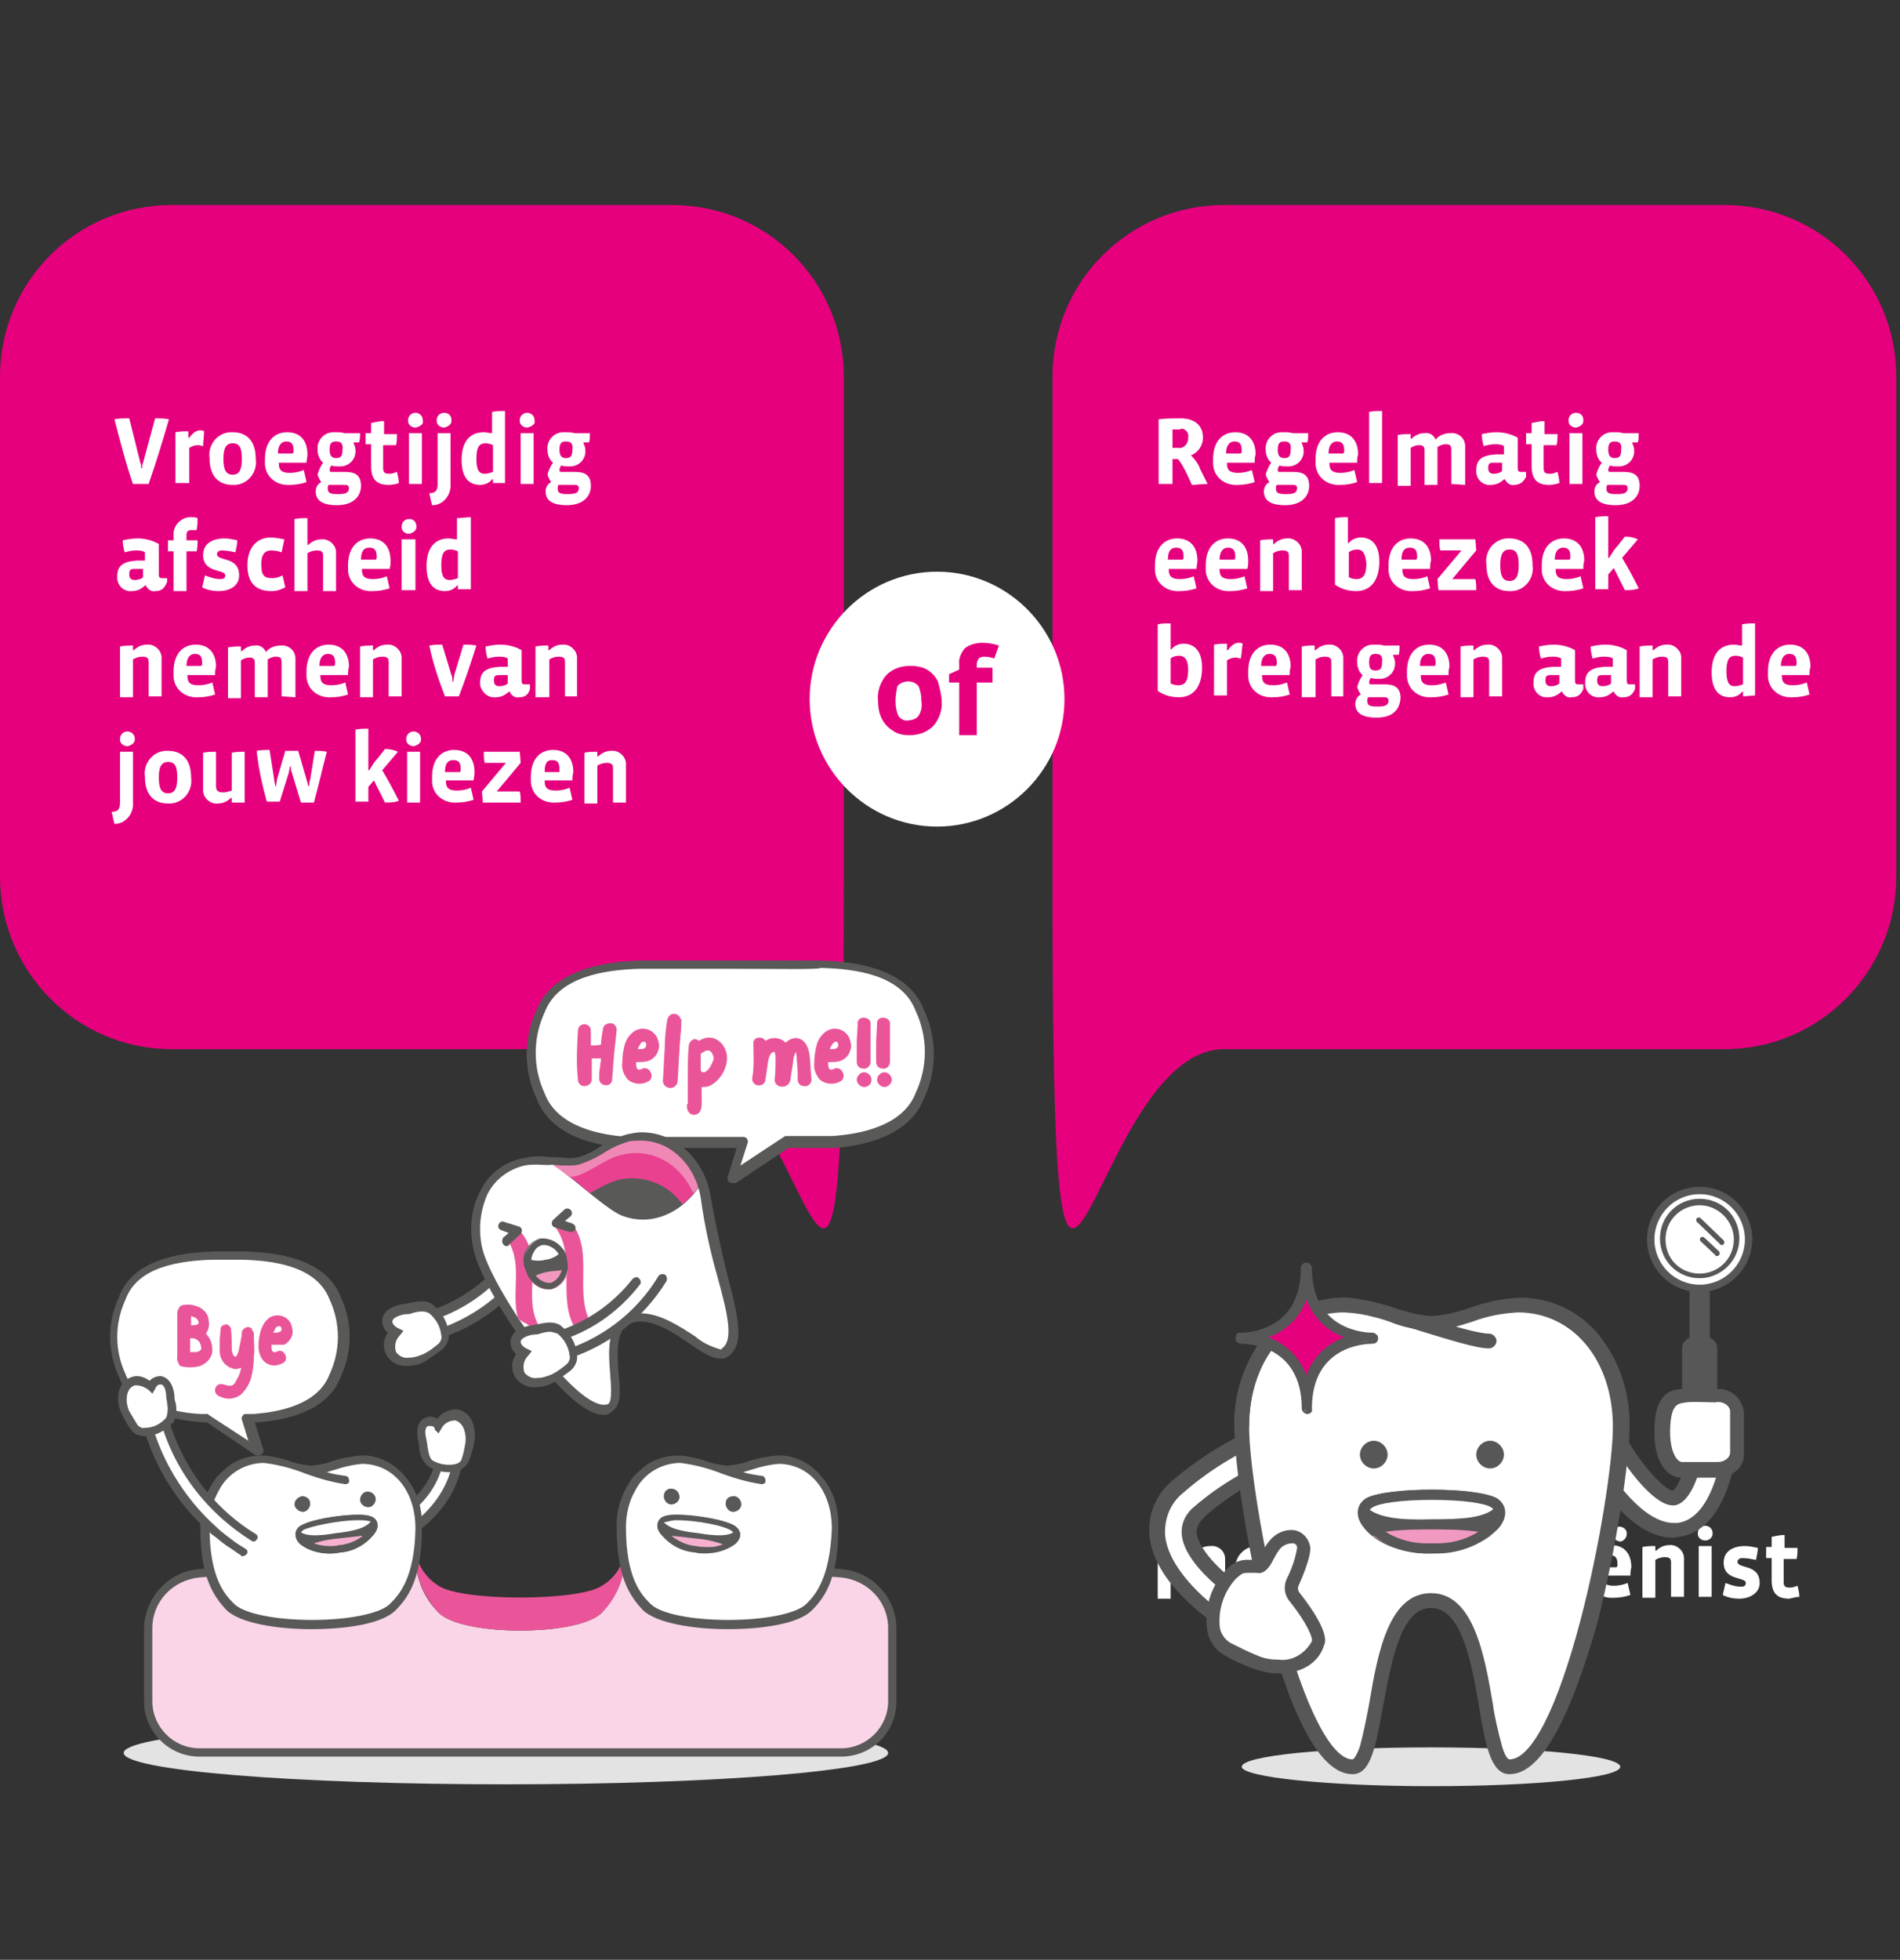 <?xml version="1.0" encoding="utf-8"?>
<!-- Generator: Adobe Illustrator 24.2.2, SVG Export Plug-In . SVG Version: 6.00 Build 0)  -->
<svg version="1.1" id="Layer_1" xmlns="http://www.w3.org/2000/svg" xmlns:xlink="http://www.w3.org/1999/xlink" x="0px" y="0px"
	 viewBox="0 0 205.8 212.2" style="enable-background:new 0 0 205.8 212.2;" xml:space="preserve">
<rect x="0" y="0" width="205.8" height="212.2" fill="#333333" stroke="none"/>
<style type="text/css">
	.st0{clip-path:url(#SVGID_2_);}
	.st1{fill:#E6007E;}
	.st2{fill:#FFFFFF;}
	.st3{clip-path:url(#SVGID_4_);}
	.st4{fill:#E3E3E3;}
	.st5{fill:#595958;}
	.st6{fill:#EA5599;}
	.st7{fill:#F9D5E7;}
	.st8{clip-path:url(#SVGID_6_);}
	.st9{fill:url(#SVGID_7_);}
	.st10{clip-path:url(#SVGID_9_);}
	.st11{clip-path:url(#SVGID_11_);}
	.st12{fill:url(#SVGID_12_);}
	.st13{clip-path:url(#SVGID_14_);}
	.st14{fill:#E94190;}
	.st15{fill:#F088B6;}
	.st16{clip-path:url(#SVGID_16_);}
	.st17{fill:url(#SVGID_17_);}
	.st18{clip-path:url(#SVGID_19_);}
	.st19{clip-path:url(#SVGID_21_);}
	.st20{fill:#575757;}
	.st21{fill:#F299C2;}
	.st22{fill:#E5007D;}
</style>
<g>
	<defs>
		<rect id="SVGID_1_" x="0" y="22.2" width="208.9" height="171.2"/>
	</defs>
	<clipPath id="SVGID_2_">
		<use xlink:href="#SVGID_1_"  style="overflow:visible;"/>
	</clipPath>
	<g class="st0">
		<path class="st1" d="M18.6,113.6h54.2c15.2,0,18.6,54.2,18.6-18.6V40.8c0-10.3-8.3-18.6-18.6-18.6H18.6C8.3,22.2,0,30.5,0,40.8
			v54.1C0,105.2,8.3,113.6,18.6,113.6C18.6,113.6,18.6,113.6,18.6,113.6"/>
		<path class="st1" d="M186.8,113.6h-54.2c-15.2,0-18.6,54.2-18.6-18.6V40.8c0-10.3,8.3-18.6,18.6-18.6h54.2
			c10.3,0,18.6,8.3,18.6,18.6v54.1C205.4,105.2,197.1,113.6,186.8,113.6C186.8,113.6,186.8,113.6,186.8,113.6"/>
	</g>
</g>
<g>
	<path class="st2" d="M129.1,52.5l-0.5-1.1c-0.3-0.6-0.6-1.2-1-1.7H127v2.7h-1.5v-7c0.8-0.1,1.6-0.1,2.4-0.1c1.3,0,2.4,0.6,2.4,2.1
		c0,0.8-0.5,1.6-1.3,1.9c0.4,0.4,0.8,0.9,1,1.5l0.8,1.6C130.2,52.4,129.6,52.5,129.1,52.5z M127.7,46.5c-0.3,0-0.5,0-0.7,0v2h0.6
		c0.5,0.1,1-0.3,1.1-0.9c0-0.1,0-0.1,0-0.2c0.1-0.5-0.2-0.9-0.7-1C127.8,46.5,127.8,46.5,127.7,46.5L127.7,46.5z"/>
	<path class="st2" d="M135.9,50.1h-3v0.1c0,0.7,0.3,1,1.2,1c0.5,0,1-0.1,1.5-0.3c0.1,0.4,0.2,0.9,0.3,1.3c-0.6,0.2-1.2,0.3-1.8,0.3
		c-1.4,0.1-2.6-0.8-2.7-2.2c0-0.2,0-0.4,0-0.6c0-1.9,1-2.9,2.4-2.9c1.5,0,2.2,1,2.2,2.4C135.9,49.5,135.9,49.8,135.9,50.1z
		 M134.5,48.8c0-0.7-0.2-1-0.8-1c-0.5,0-0.9,0.4-0.9,1.3h1.6C134.5,49,134.5,48.9,134.5,48.8z"/>
	<path class="st2" d="M139.2,54.7c-1.7,0-2.3-0.6-2.3-1.5c0-0.4,0.2-0.8,0.6-1c-0.2-0.3-0.3-0.5-0.4-0.8c0.1-0.4,0.3-0.9,0.6-1.3
		c-0.4-0.3-0.6-0.9-0.6-1.4c-0.1-1,0.7-1.9,1.7-1.9c0.1,0,0.2,0,0.3,0c0.3,0,0.6,0,0.9,0.1h1.7c0,0.3,0,0.7-0.1,1l-0.6,0V48
		c0.1,0.2,0.2,0.5,0.2,0.7c0.1,1-0.7,1.8-1.6,1.8c-0.1,0-0.2,0-0.3,0c-0.2,0-0.5,0-0.7-0.1c-0.1,0.1-0.2,0.3-0.2,0.5
		c0,0.2,0.1,0.2,0.3,0.2h1.4c1,0,1.7,0.3,1.7,1.5S140.9,54.7,139.2,54.7z M140,52.5h-1.7c-0.1,0.1-0.1,0.3-0.1,0.4
		c0,0.5,0.3,0.6,1.1,0.6c0.8,0,1.2-0.1,1.2-0.7C140.4,52.5,140.3,52.5,140,52.5L140,52.5z M139.1,47.8c-0.5,0-0.7,0.2-0.7,0.9
		c0,0.6,0.2,0.9,0.7,0.9c0.5,0,0.7-0.2,0.7-0.9C139.9,48,139.6,47.8,139.1,47.8L139.1,47.8z"/>
	<path class="st2" d="M147,50.1h-3v0.1c0,0.7,0.3,1,1.2,1c0.5,0,1-0.1,1.5-0.3c0.1,0.4,0.2,0.9,0.3,1.3c-0.6,0.2-1.2,0.3-1.8,0.3
		c-1.4,0.1-2.6-0.8-2.7-2.2c0-0.2,0-0.4,0-0.6c0-1.9,1-2.9,2.4-2.9c1.5,0,2.2,1,2.2,2.4C147,49.5,147,49.8,147,50.1z M145.6,48.8
		c0-0.7-0.2-1-0.8-1c-0.5,0-0.9,0.4-0.9,1.3h1.6C145.6,49,145.6,48.9,145.6,48.8z"/>
	<path class="st2" d="M148.3,52.4v-7.8c0.5-0.1,0.9-0.1,1.4-0.1v7.8H148.3z"/>
	<path class="st2" d="M157.2,52.4v-3.7c0-0.4-0.1-0.6-0.6-0.6c-0.3,0-0.6,0.1-0.9,0.3v4.1h-1.4v-3.7c0-0.4-0.1-0.6-0.6-0.6
		c-0.3,0-0.6,0.1-0.9,0.3v4.1h-1.4v-5.5c0.5-0.1,0.9-0.1,1.4-0.1v0.5h0.1c0.4-0.4,0.9-0.6,1.4-0.6c0.5-0.1,1,0.2,1.2,0.7
		c0.4-0.5,1-0.7,1.6-0.7c0.8-0.1,1.6,0.5,1.6,1.4c0,0.1,0,0.2,0,0.3v3.9L157.2,52.4z"/>
	<path class="st2" d="M164,52.5c-0.4,0.1-0.8-0.2-1-0.6h-0.1c-0.4,0.4-0.9,0.6-1.4,0.6c-0.8,0.1-1.5-0.5-1.6-1.3c0-0.1,0-0.2,0-0.3
		c0-1.2,0.7-1.6,2.1-1.7l0.9,0v-0.9c-0.3-0.2-0.7-0.2-1-0.2c-0.4,0-0.8,0.1-1.2,0.2c-0.1-0.4-0.2-0.8-0.2-1.3c0.5-0.1,1-0.2,1.6-0.2
		c0.8,0,1.6,0.2,2.3,0.6v3.3c0,0.3,0.1,0.4,0.3,0.4h0.6v0.5C165,52.3,164.5,52.5,164,52.5z M162.7,50.1l-0.9,0
		c-0.5,0-0.6,0.1-0.6,0.6c0,0.4,0.2,0.6,0.6,0.6c0.3,0,0.7-0.1,0.9-0.3V50.1z"/>
	<path class="st2" d="M167.8,52.5c-1.3,0-1.9-0.6-1.9-2v-2.4h-0.6v-1.2h0.6v-1.1c0.5-0.1,0.9-0.2,1.4-0.2v1.4h1.4
		c0,0.4,0,0.8-0.1,1.2h-1.4v2.5c0,0.5,0.2,0.6,0.7,0.6c0.3,0,0.5-0.1,0.8-0.2c0.1,0.4,0.2,0.8,0.2,1.2
		C168.6,52.4,168.2,52.5,167.8,52.5z"/>
	<path class="st2" d="M170.7,46.3c-0.4,0-0.8-0.3-0.8-0.7c0,0,0-0.1,0-0.1c0-0.4,0.3-0.8,0.8-0.8s0.8,0.3,0.8,0.8c0,0,0,0,0,0.1
		C171.5,45.9,171.2,46.2,170.7,46.3C170.8,46.3,170.8,46.3,170.7,46.3z M170,52.4v-5.5h1.4v5.5H170z"/>
	<path class="st2" d="M175,54.7c-1.7,0-2.3-0.6-2.3-1.5c0-0.4,0.2-0.8,0.6-1c-0.2-0.3-0.3-0.5-0.4-0.8c0.1-0.4,0.3-0.9,0.6-1.3
		c-0.4-0.3-0.6-0.9-0.6-1.4c-0.1-1,0.7-1.9,1.7-1.9c0.1,0,0.2,0,0.3,0c0.3,0,0.6,0,0.9,0.1h1.7c0,0.3,0,0.7-0.1,1l-0.6,0V48
		c0.1,0.2,0.2,0.5,0.2,0.7c0.1,1-0.7,1.8-1.6,1.8c-0.1,0-0.2,0-0.3,0c-0.2,0-0.5,0-0.7-0.1c-0.1,0.1-0.2,0.3-0.2,0.5
		c0,0.2,0.1,0.2,0.3,0.2h1.4c1,0,1.7,0.3,1.7,1.5S176.7,54.7,175,54.7z M175.8,52.5h-1.7c-0.1,0.1-0.1,0.3-0.1,0.4
		c0,0.5,0.3,0.6,1.1,0.6c0.8,0,1.2-0.1,1.2-0.7C176.2,52.5,176.1,52.5,175.8,52.5z M174.9,47.8c-0.5,0-0.7,0.2-0.7,0.9
		c0,0.6,0.2,0.9,0.7,0.9s0.7-0.2,0.7-0.9C175.7,48,175.4,47.8,174.9,47.8z"/>
	<path class="st2" d="M129.6,61.6h-3v0.1c0,0.7,0.3,1,1.2,1c0.5,0,1-0.1,1.5-0.3c0.1,0.4,0.2,0.9,0.3,1.3c-0.6,0.2-1.2,0.3-1.8,0.3
		c-1.4,0.1-2.6-0.8-2.7-2.2c0-0.2,0-0.4,0-0.6c0-1.9,1-2.9,2.4-2.9c1.5,0,2.2,1,2.2,2.4C129.7,61,129.6,61.3,129.6,61.6z
		 M128.2,60.3c0-0.7-0.2-1-0.8-1s-0.9,0.4-0.9,1.3h1.6C128.2,60.5,128.2,60.4,128.2,60.3z"/>
	<path class="st2" d="M135.1,61.6h-3v0.1c0,0.7,0.3,1,1.2,1c0.5,0,1-0.1,1.5-0.3c0.1,0.4,0.2,0.9,0.3,1.3c-0.6,0.2-1.2,0.3-1.8,0.3
		c-1.4,0.1-2.6-0.8-2.7-2.2c0-0.2,0-0.4,0-0.6c0-1.9,1-2.9,2.4-2.9c1.5,0,2.2,1,2.2,2.4C135.2,61,135.2,61.3,135.1,61.6z
		 M133.8,60.3c0-0.7-0.2-1-0.8-1c-0.5,0-0.9,0.4-0.9,1.3h1.6C133.8,60.5,133.8,60.4,133.8,60.3z"/>
	<path class="st2" d="M139.6,63.9v-3.7c0-0.4-0.1-0.6-0.7-0.6c-0.3,0-0.7,0.1-1,0.3v4.1h-1.4v-5.5c0.5-0.1,0.9-0.1,1.4-0.1v0.5h0.1
		c0.4-0.4,0.9-0.6,1.4-0.6c0.8-0.1,1.6,0.6,1.6,1.4c0,0.1,0,0.2,0,0.3v3.9H139.6z"/>
	<path class="st2" d="M146.9,64c-0.8,0-1.6-0.2-2.3-0.7v-7.2c0.5-0.1,0.9-0.1,1.4-0.1v2.8h0.1c0.3-0.4,0.8-0.6,1.3-0.6
		c1.1,0,2,0.7,2,2.6C149.4,62.8,148.5,64,146.9,64z M147,59.5c-0.3,0-0.7,0.1-0.9,0.3v2.7c0.2,0.1,0.5,0.2,0.8,0.2
		c0.8,0,1.1-0.5,1.1-1.7C147.9,59.9,147.6,59.5,147,59.5z"/>
	<path class="st2" d="M154.9,61.6h-3v0.1c0,0.7,0.3,1,1.2,1c0.5,0,1-0.1,1.5-0.3c0.1,0.4,0.2,0.9,0.3,1.3c-0.6,0.2-1.2,0.3-1.8,0.3
		c-1.4,0.1-2.6-0.8-2.7-2.2c0-0.2,0-0.4,0-0.6c0-1.9,1-2.9,2.4-2.9c1.5,0,2.2,1,2.2,2.4C154.9,61,154.9,61.3,154.9,61.6z
		 M153.5,60.3c0-0.7-0.2-1-0.8-1s-0.9,0.4-0.9,1.3h1.6C153.5,60.5,153.5,60.4,153.5,60.3z"/>
	<path class="st2" d="M155.8,63.9l-0.1-1.2l2.6-3.1H156c-0.1-0.4-0.1-0.8-0.1-1.2h3.9l0.1,1.2l-2.6,3.1h2.5c0.1,0.4,0.1,0.8,0.1,1.2
		H155.8z"/>
	<path class="st2" d="M163.5,64c-1.5,0-2.5-0.9-2.5-2.9c-0.2-1.4,0.8-2.7,2.2-2.8c0.1,0,0.2,0,0.3,0c1.4,0,2.5,0.8,2.5,2.9
		c0.2,1.4-0.8,2.7-2.2,2.8C163.7,64,163.6,64,163.5,64z M163.5,59.5c-0.7,0-1,0.5-1,1.7c0,1.2,0.3,1.7,1,1.7c0.7,0,1-0.5,1-1.7
		C164.5,59.9,164.2,59.5,163.5,59.5z"/>
	<path class="st2" d="M171.5,61.6h-3v0.1c0,0.7,0.3,1,1.2,1c0.5,0,1-0.1,1.5-0.3c0.1,0.4,0.2,0.9,0.3,1.3c-0.6,0.2-1.2,0.3-1.8,0.3
		c-1.4,0.1-2.6-0.8-2.7-2.2c0-0.2,0-0.4,0-0.6c0-1.9,1-2.9,2.4-2.9c1.5,0,2.2,1,2.2,2.4C171.5,61,171.5,61.3,171.5,61.6z
		 M170.1,60.3c0-0.7-0.2-1-0.8-1c-0.5,0-0.9,0.4-0.9,1.3h1.6C170.1,60.5,170.1,60.4,170.1,60.3L170.1,60.3z"/>
	<path class="st2" d="M176,63.9l-1.2-2.4l-0.6,0.7v1.6h-1.4v-7.8c0.5-0.1,0.9-0.1,1.4-0.1v4.5h0.1c0.3-0.5,0.6-1,1-1.4l0.7-0.9
		c0.5,0,1,0.1,1.4,0.3l-1.7,2c0.6,1,1.2,2.1,1.8,3.3C177,63.9,176.5,63.9,176,63.9z"/>
	<path class="st2" d="M127.7,75.5c-0.8,0-1.6-0.2-2.3-0.7v-7.2c0.5-0.1,0.9-0.1,1.4-0.1v2.8h0.1c0.3-0.4,0.8-0.6,1.3-0.6
		c1.1,0,2,0.7,2,2.6C130.2,74.3,129.3,75.5,127.7,75.5z M127.7,71c-0.3,0-0.7,0.1-0.9,0.3v2.7c0.2,0.1,0.5,0.2,0.8,0.2
		c0.8,0,1.1-0.5,1.1-1.7C128.7,71.4,128.3,71,127.7,71L127.7,71z"/>
	<path class="st2" d="M134.4,71.3c-0.2,0-0.3-0.1-0.5-0.1c-0.4,0-0.7,0.1-1,0.3v3.8h-1.4v-5.5c0.5-0.1,0.9-0.1,1.4-0.1v0.7h0.1
		c0.5-0.7,0.9-0.8,1.2-0.8c0.1,0,0.3,0,0.4,0.1C134.5,70.3,134.5,70.8,134.4,71.3z"/>
	<path class="st2" d="M139.7,73.1h-3v0.1c0,0.7,0.3,1,1.2,1c0.5,0,1-0.1,1.5-0.3c0.1,0.4,0.2,0.9,0.3,1.3c-0.6,0.2-1.2,0.3-1.8,0.3
		c-1.4,0.1-2.6-0.8-2.7-2.2c0-0.2,0-0.4,0-0.6c0-1.9,1-2.9,2.4-2.9c1.5,0,2.2,1,2.2,2.4C139.7,72.5,139.7,72.8,139.7,73.1z
		 M138.3,71.8c0-0.7-0.2-1-0.8-1c-0.5,0-0.9,0.4-0.9,1.3h1.6C138.3,72,138.3,71.9,138.3,71.8z"/>
	<path class="st2" d="M144.2,75.4v-3.7c0-0.4-0.1-0.6-0.7-0.6c-0.3,0-0.7,0.1-1,0.3v4.1H141v-5.5c0.5-0.1,0.9-0.1,1.4-0.1v0.5h0.1
		c0.4-0.4,0.9-0.6,1.4-0.6c0.8-0.1,1.6,0.6,1.6,1.4c0,0.1,0,0.2,0,0.3v3.9H144.2z"/>
	<path class="st2" d="M149.1,77.7c-1.7,0-2.3-0.6-2.3-1.5c0-0.4,0.2-0.8,0.6-1c-0.2-0.3-0.3-0.5-0.4-0.8c0.1-0.4,0.3-0.9,0.6-1.3
		c-0.4-0.3-0.6-0.9-0.6-1.4c-0.1-1,0.7-1.9,1.7-1.9c0.1,0,0.2,0,0.3,0c0.3,0,0.6,0,0.9,0.1h1.7c0,0.3,0,0.7-0.1,1l-0.6,0V71
		c0.1,0.2,0.2,0.5,0.2,0.7c0.1,1-0.7,1.8-1.6,1.8c-0.1,0-0.2,0-0.3,0c-0.2,0-0.5,0-0.7-0.1c-0.1,0.1-0.2,0.3-0.2,0.5
		c0,0.2,0.1,0.2,0.3,0.2h1.4c1,0,1.7,0.3,1.7,1.5C151.6,76.9,150.8,77.7,149.1,77.7z M149.9,75.5h-1.7c-0.1,0.1-0.1,0.3-0.1,0.4
		c0,0.5,0.3,0.6,1.1,0.6c0.8,0,1.2-0.1,1.2-0.7C150.3,75.5,150.2,75.5,149.9,75.5z M149,70.8c-0.5,0-0.7,0.2-0.7,0.9
		s0.2,0.9,0.7,0.9c0.5,0,0.7-0.2,0.7-0.9C149.8,71,149.5,70.8,149,70.8z"/>
	<path class="st2" d="M156.9,73.1h-3v0.1c0,0.7,0.3,1,1.2,1c0.5,0,1-0.1,1.5-0.3c0.1,0.4,0.2,0.9,0.3,1.3c-0.6,0.2-1.2,0.3-1.8,0.3
		c-1.4,0.1-2.6-0.8-2.7-2.2c0-0.2,0-0.4,0-0.6c0-1.9,1-2.9,2.4-2.9c1.5,0,2.2,1,2.2,2.4C156.9,72.5,156.9,72.8,156.9,73.1z
		 M155.5,71.8c0-0.7-0.2-1-0.8-1c-0.5,0-0.9,0.4-0.9,1.3h1.6C155.5,72,155.5,71.9,155.5,71.8z"/>
	<path class="st2" d="M161.3,75.4v-3.7c0-0.4-0.1-0.6-0.7-0.6c-0.3,0-0.7,0.1-1,0.3v4.1h-1.4v-5.5c0.5-0.1,0.9-0.1,1.4-0.1v0.5h0.1
		c0.4-0.4,0.9-0.6,1.4-0.6c0.8-0.1,1.6,0.6,1.6,1.4c0,0.1,0,0.2,0,0.3v3.9H161.3z"/>
	<path class="st2" d="M170.2,75.5c-0.4,0.1-0.8-0.2-1-0.6h-0.1c-0.4,0.4-0.9,0.6-1.4,0.6c-0.8,0.1-1.5-0.5-1.6-1.3
		c0-0.1,0-0.2,0-0.3c0-1.2,0.7-1.6,2.1-1.7l0.9,0v-0.9c-0.3-0.2-0.7-0.2-1-0.2c-0.4,0-0.8,0.1-1.2,0.2c-0.1-0.4-0.2-0.8-0.2-1.3
		c0.5-0.1,1-0.2,1.6-0.2c0.8,0,1.6,0.2,2.3,0.6v3.3c0,0.3,0.1,0.4,0.3,0.4h0.6v0.5C171.2,75.3,170.8,75.5,170.2,75.5z M168.9,73.1
		l-0.9,0c-0.5,0-0.6,0.1-0.6,0.6c0,0.4,0.2,0.6,0.6,0.6c0.3,0,0.7-0.1,0.9-0.3V73.1z"/>
	<path class="st2" d="M175.8,75.5c-0.4,0.1-0.8-0.2-1-0.6h-0.1c-0.4,0.4-0.9,0.6-1.4,0.6c-0.8,0.1-1.5-0.5-1.6-1.3
		c0-0.1,0-0.2,0-0.3c0-1.2,0.7-1.6,2.1-1.7l0.9,0v-0.9c-0.3-0.2-0.7-0.2-1-0.2c-0.4,0-0.8,0.1-1.2,0.2c-0.1-0.4-0.2-0.8-0.2-1.3
		c0.5-0.1,1-0.2,1.6-0.2c0.8,0,1.6,0.2,2.3,0.6v3.3c0,0.3,0.1,0.4,0.3,0.4h0.6v0.5C176.8,75.3,176.4,75.5,175.8,75.5z M174.5,73.1
		l-0.9,0c-0.5,0-0.6,0.1-0.6,0.6c0,0.4,0.2,0.6,0.6,0.6c0.3,0,0.7-0.1,0.9-0.3V73.1z"/>
	<path class="st2" d="M180.7,75.4v-3.7c0-0.4-0.1-0.6-0.7-0.6c-0.3,0-0.7,0.1-1,0.3v4.1h-1.4v-5.5c0.5-0.1,0.9-0.1,1.4-0.1v0.5h0.1
		c0.4-0.4,0.9-0.6,1.4-0.6c0.8-0.1,1.6,0.6,1.6,1.4c0,0.1,0,0.2,0,0.3v3.9H180.7z"/>
	<path class="st2" d="M188.8,75.4v-0.5h-0.1c-0.3,0.4-0.8,0.6-1.3,0.6c-1.3,0-2-0.9-2-2.7c0-2.1,1-3,2.4-3c0.3,0,0.6,0.1,0.9,0.1
		v-2.3c0.5-0.1,0.9-0.1,1.4-0.1v7.8L188.8,75.4z M188.8,71.2c-0.2-0.1-0.5-0.2-0.8-0.2c-0.7,0-1,0.4-1,1.7c0,1.2,0.3,1.6,0.9,1.6
		c0.3,0,0.6-0.1,0.9-0.2L188.8,71.2z"/>
	<path class="st2" d="M196,73.1h-3v0.1c0,0.7,0.3,1,1.2,1c0.5,0,1-0.1,1.5-0.3c0.1,0.4,0.2,0.9,0.3,1.3c-0.6,0.2-1.2,0.3-1.8,0.3
		c-1.4,0.1-2.6-0.8-2.7-2.2c0-0.2,0-0.4,0-0.6c0-1.9,1-2.9,2.4-2.9c1.5,0,2.2,1,2.2,2.4C196,72.5,196,72.8,196,73.1z M194.6,71.8
		c0-0.7-0.2-1-0.8-1c-0.5,0-0.9,0.4-0.9,1.3h1.6C194.6,72,194.6,71.9,194.6,71.8z"/>
</g>
<path class="st2" d="M131.2,172.9v-3.7c0-0.4-0.1-0.6-0.6-0.6c-0.3,0-0.6,0.1-0.9,0.3v4.1h-1.4v-3.7c0-0.4-0.1-0.6-0.6-0.6
	c-0.3,0-0.6,0.1-0.9,0.3v4.1h-1.4v-5.5c0.5-0.1,0.9-0.1,1.4-0.1v0.5h0.1c0.4-0.4,0.9-0.6,1.4-0.6c0.5-0.1,1,0.2,1.2,0.7
	c0.4-0.5,1-0.7,1.6-0.7c0.8-0.1,1.6,0.5,1.6,1.4c0,0.1,0,0.2,0,0.3v3.9L131.2,172.9z"/>
<path class="st2" d="M136.3,173.1c-1.5,0-2.5-0.9-2.5-2.9c-0.2-1.4,0.8-2.7,2.2-2.8c0.1,0,0.2,0,0.3,0c1.4,0,2.5,0.8,2.5,2.9
	c0.2,1.4-0.8,2.7-2.2,2.8C136.6,173,136.5,173.1,136.3,173.1z M136.4,168.5c-0.7,0-1,0.5-1,1.7c0,1.2,0.3,1.7,1,1.7
	c0.7,0,1-0.5,1-1.7C137.4,169,137.1,168.5,136.4,168.5z"/>
<path class="st2" d="M143.3,172.9v-3.7c0-0.4-0.1-0.6-0.7-0.6c-0.3,0-0.7,0.1-1,0.3v4.1h-1.4v-5.5c0.5-0.1,0.9-0.1,1.4-0.1v0.5h0.1
	c0.4-0.4,0.9-0.6,1.4-0.6c0.8-0.1,1.6,0.6,1.6,1.4c0,0.1,0,0.2,0,0.3v3.9L143.3,172.9z"/>
<path class="st2" d="M149.2,172.9v-0.5h-0.1c-0.3,0.4-0.8,0.6-1.3,0.6c-1.3,0-2-0.9-2-2.7c0-2.1,1-3,2.4-3c0.3,0,0.6,0.1,0.9,0.1
	v-2.3c0.5-0.1,0.9-0.1,1.4-0.1v7.8L149.2,172.9z M149.2,168.8c-0.2-0.1-0.5-0.2-0.8-0.2c-0.7,0-1,0.4-1,1.7c0,1.2,0.3,1.6,0.9,1.6
	c0.3,0,0.6-0.1,0.9-0.2V168.8z"/>
<path class="st2" d="M155.4,172.9v-3.7c0-0.4-0.1-0.6-0.7-0.6c-0.3,0-0.7,0.1-1,0.3v4.1h-1.4v-7.8c0.5-0.1,0.9-0.1,1.4-0.1v2.9h0.1
	c0.4-0.4,0.9-0.6,1.4-0.6c0.8-0.1,1.6,0.6,1.6,1.4c0,0.1,0,0.2,0,0.3v3.9L155.4,172.9z"/>
<path class="st2" d="M161.2,172.6c-0.7,2-1.5,2.6-2.5,2.6c-0.4,0-0.7-0.1-1.1-0.2c0-0.4,0.1-0.9,0.2-1.3c0.3,0.1,0.6,0.1,0.9,0.1
	c0.3,0,0.7-0.2,0.7-0.5l0.2-0.4c-0.8-1.8-1.4-3.6-1.8-5.5c0.5-0.1,0.9-0.1,1.4-0.1l0.9,3.3c0.1,0.2,0.1,0.5,0.2,0.6h0.1
	c0-0.2,0.1-0.4,0.2-0.6l1-3.3c0.5,0,0.9,0,1.4,0.1L161.2,172.6z"/>
<path class="st2" d="M165.8,175.2c-1.7,0-2.3-0.6-2.3-1.5c0-0.4,0.2-0.8,0.6-1c-0.2-0.3-0.3-0.5-0.4-0.8c0.1-0.4,0.3-0.9,0.6-1.3
	c-0.4-0.3-0.6-0.9-0.6-1.4c-0.1-1,0.7-1.9,1.7-1.9c0.1,0,0.2,0,0.3,0c0.3,0,0.6,0,0.9,0.1h1.7c0,0.3,0,0.7-0.1,1l-0.6,0v0.1
	c0.1,0.2,0.2,0.5,0.2,0.7c0.1,1-0.7,1.8-1.6,1.8c-0.1,0-0.2,0-0.3,0c-0.2,0-0.5,0-0.7-0.1c-0.1,0.1-0.2,0.3-0.2,0.5
	c0,0.2,0.1,0.2,0.3,0.2h1.4c1,0,1.7,0.3,1.7,1.5S167.5,175.2,165.8,175.2z M166.5,173h-1.7c-0.1,0.1-0.1,0.3-0.1,0.4
	c0,0.5,0.3,0.6,1.1,0.6c0.8,0,1.2-0.1,1.2-0.7C166.9,173.1,166.8,173,166.5,173z M165.7,168.4c-0.5,0-0.7,0.2-0.7,0.9
	s0.2,0.9,0.7,0.9s0.7-0.2,0.7-0.9C166.4,168.6,166.2,168.4,165.7,168.4L165.7,168.4z"/>
<path class="st2" d="M170,166.8c-0.4,0-0.8-0.3-0.8-0.7c0,0,0-0.1,0-0.1c0-0.4,0.3-0.8,0.8-0.8c0.4,0,0.8,0.3,0.8,0.8c0,0,0,0,0,0.1
	C170.9,166.4,170.6,166.8,170,166.8C170.1,166.8,170.1,166.8,170,166.8z M169.3,172.9v-5.5h1.4v5.5H169.3z"/>
<path class="st2" d="M176.6,170.6h-3v0.1c0,0.7,0.3,1,1.2,1c0.5,0,1-0.1,1.5-0.3c0.1,0.4,0.2,0.9,0.3,1.3c-0.6,0.2-1.2,0.3-1.8,0.3
	c-1.4,0.1-2.6-0.8-2.7-2.2c0-0.2,0-0.4,0-0.6c0-1.9,1-2.9,2.4-2.9c1.5,0,2.2,1,2.2,2.4C176.6,170.1,176.6,170.3,176.6,170.6z
	 M173.5,166.9c-0.4,0-0.7-0.3-0.8-0.7c0,0,0-0.1,0-0.1c0-0.4,0.3-0.8,0.7-0.8c0,0,0.1,0,0.1,0c0.4,0,0.7,0.3,0.8,0.7
	c0,0,0,0.1,0,0.1c0,0.4-0.3,0.7-0.6,0.8C173.5,166.9,173.5,166.9,173.5,166.9L173.5,166.9z M175.2,169.4c0-0.7-0.2-1-0.8-1
	c-0.5,0-0.9,0.4-0.9,1.3h1.6C175.2,169.6,175.2,169.5,175.2,169.4L175.2,169.4z M175.5,166.9c-0.4,0-0.7-0.3-0.8-0.7
	c0,0,0-0.1,0-0.1c0-0.4,0.3-0.8,0.7-0.8s0.8,0.3,0.8,0.7c0,0,0,0,0,0.1c0,0.4-0.3,0.7-0.6,0.8C175.6,166.9,175.5,166.9,175.5,166.9
	L175.5,166.9z"/>
<path class="st2" d="M181,172.9v-3.7c0-0.4-0.1-0.6-0.7-0.6c-0.3,0-0.7,0.1-1,0.3v4.1h-1.4v-5.5c0.5-0.1,0.9-0.1,1.4-0.1v0.5h0.1
	c0.4-0.4,0.9-0.6,1.4-0.6c0.8-0.1,1.6,0.6,1.6,1.4c0,0.1,0,0.2,0,0.3v3.9L181,172.9z"/>
<path class="st2" d="M184.7,166.8c-0.4,0-0.8-0.3-0.8-0.7c0,0,0-0.1,0-0.1c0-0.4,0.3-0.8,0.8-0.8c0.4,0,0.8,0.3,0.8,0.8
	c0,0,0,0,0,0.1C185.5,166.4,185.2,166.8,184.7,166.8C184.8,166.8,184.7,166.8,184.7,166.8z M184,172.9v-5.5h1.4v5.5H184z"/>
<path class="st2" d="M188.4,173.1c-0.6,0-1.2-0.1-1.8-0.4c0.1-0.5,0.2-0.8,0.3-1.3c0.5,0.2,1.1,0.4,1.7,0.4c0.4,0,0.5-0.2,0.5-0.4
	c0-0.7-2.4-0.2-2.4-2.2c0-1.3,1.1-1.8,2.3-1.8c0.5,0,0.9,0.1,1.4,0.2c0,0.4-0.1,0.8-0.2,1.3c-0.5-0.1-1-0.2-1.5-0.2
	c-0.3,0-0.5,0.2-0.5,0.4c0,0.8,2.4,0.2,2.4,2.3C190.6,172.5,189.5,173.1,188.4,173.1z"/>
<path class="st2" d="M193.8,173.1c-1.3,0-1.9-0.6-1.9-2v-2.4h-0.6v-1.2h0.6v-1.1c0.5-0.1,0.9-0.2,1.4-0.2v1.4h1.4
	c0,0.4,0,0.8-0.1,1.2h-1.4v2.5c0,0.5,0.2,0.6,0.7,0.6c0.3,0,0.5-0.1,0.8-0.2c0.1,0.4,0.2,0.8,0.2,1.2
	C194.6,172.9,194.2,173,193.8,173.1z"/>
<g>
	<path class="st2" d="M16.1,52.4h-1.7c-0.8-2.3-1.4-4.7-2-7c0.5-0.1,1-0.1,1.6-0.1l1.2,4.8c0.1,0.2,0.1,0.4,0.1,0.6h0.1
		c0-0.2,0-0.4,0.1-0.6l1.3-4.8c0.5,0,1,0,1.5,0.1C17.6,47.8,16.9,50.1,16.1,52.4z"/>
	<path class="st2" d="M22,48.3c-0.2,0-0.3-0.1-0.5-0.1c-0.4,0-0.7,0.1-1,0.3v3.8H19v-5.5c0.5-0.1,0.9-0.1,1.4-0.1v0.7h0.1
		c0.5-0.7,0.9-0.8,1.2-0.8c0.1,0,0.3,0,0.4,0.1C22.1,47.3,22,47.8,22,48.3z"/>
	<path class="st2" d="M25.2,52.5c-1.5,0-2.5-0.9-2.5-2.9c-0.2-1.4,0.8-2.7,2.2-2.8c0.1,0,0.2,0,0.3,0c1.4,0,2.5,0.8,2.5,2.9
		c0.2,1.4-0.8,2.7-2.2,2.8C25.4,52.5,25.3,52.5,25.2,52.5z M25.2,48c-0.7,0-1,0.5-1,1.7c0,1.2,0.3,1.7,1,1.7c0.7,0,1-0.5,1-1.7
		C26.2,48.4,25.9,48,25.2,48z"/>
	<path class="st2" d="M33.2,50.1h-3v0.1c0,0.7,0.3,1,1.2,1c0.5,0,1-0.1,1.5-0.3c0.1,0.4,0.2,0.9,0.3,1.3c-0.6,0.2-1.2,0.3-1.8,0.3
		c-1.4,0.1-2.6-0.8-2.7-2.2c0-0.2,0-0.4,0-0.6c0-1.9,1-2.9,2.4-2.9c1.5,0,2.2,1,2.2,2.4C33.3,49.5,33.2,49.8,33.2,50.1z M31.8,48.8
		c0-0.7-0.2-1-0.8-1c-0.5,0-0.9,0.4-0.9,1.3h1.6C31.8,49,31.8,48.9,31.8,48.8z"/>
	<path class="st2" d="M36.5,54.7c-1.7,0-2.3-0.6-2.3-1.5c0-0.4,0.2-0.8,0.6-1c-0.2-0.3-0.3-0.5-0.4-0.8c0.1-0.4,0.3-0.9,0.6-1.3
		c-0.4-0.3-0.6-0.9-0.6-1.4c-0.1-1,0.7-1.9,1.7-1.9c0.1,0,0.2,0,0.3,0c0.3,0,0.6,0,0.9,0.1H39c0,0.3,0,0.7-0.1,1l-0.6,0V48
		c0.1,0.2,0.2,0.5,0.2,0.7c0.1,1-0.7,1.8-1.6,1.8c-0.1,0-0.2,0-0.3,0c-0.2,0-0.5,0-0.7-0.1c-0.1,0.1-0.2,0.3-0.2,0.5
		c0,0.2,0.1,0.2,0.3,0.2h1.4c1,0,1.7,0.3,1.7,1.5S38.2,54.7,36.5,54.7z M37.3,52.5h-1.7c-0.1,0.1-0.1,0.3-0.1,0.4
		c0,0.5,0.3,0.6,1.1,0.6c0.8,0,1.2-0.1,1.2-0.7C37.7,52.5,37.6,52.5,37.3,52.5z M36.4,47.8c-0.5,0-0.7,0.2-0.7,0.9
		c0,0.6,0.2,0.9,0.7,0.9c0.5,0,0.7-0.2,0.7-0.9C37.2,48,36.9,47.8,36.4,47.8z"/>
	<path class="st2" d="M42.1,52.5c-1.3,0-1.9-0.6-1.9-2v-2.4h-0.6v-1.2h0.6v-1.1c0.5-0.1,0.9-0.2,1.4-0.2v1.4h1.4
		c0,0.4,0,0.8-0.1,1.2h-1.4v2.5c0,0.5,0.2,0.6,0.7,0.6c0.3,0,0.5-0.1,0.8-0.2c0.1,0.4,0.2,0.8,0.2,1.2C43,52.4,42.5,52.5,42.1,52.5z
		"/>
	<path class="st2" d="M45,46.3c-0.4,0-0.8-0.3-0.8-0.7c0,0,0-0.1,0-0.1c0-0.4,0.3-0.8,0.8-0.8c0.4,0,0.8,0.3,0.8,0.8c0,0,0,0,0,0.1
		C45.9,45.9,45.5,46.2,45,46.3C45.1,46.3,45.1,46.3,45,46.3z M44.3,52.4v-5.5h1.4v5.5H44.3z"/>
	<path class="st2" d="M46.8,54.7c-0.1-0.4-0.2-0.8-0.3-1.3c0.7,0,0.9-0.3,0.9-1v-5.5h1.4v5.5c0.1,1.1-0.7,2.2-1.8,2.3
		C46.9,54.7,46.9,54.7,46.8,54.7z M48.1,46.3c-0.4,0-0.8-0.3-0.8-0.7c0,0,0-0.1,0-0.1c0-0.4,0.3-0.8,0.8-0.8s0.8,0.3,0.8,0.8
		c0,0,0,0,0,0.1C48.9,45.9,48.6,46.2,48.1,46.3C48.2,46.3,48.1,46.3,48.1,46.3z"/>
	<path class="st2" d="M53.4,52.4v-0.5h-0.1c-0.3,0.4-0.8,0.6-1.3,0.6c-1.3,0-2-0.9-2-2.7c0-2.1,1-3,2.4-3c0.3,0,0.6,0.1,0.9,0.1
		v-2.3c0.5-0.1,0.9-0.1,1.4-0.1v7.8H53.4z M53.4,48.2c-0.2-0.1-0.5-0.2-0.8-0.2c-0.7,0-1,0.4-1,1.7c0,1.2,0.3,1.6,0.9,1.6
		c0.3,0,0.6-0.1,0.9-0.2L53.4,48.2z"/>
	<path class="st2" d="M57.1,46.3c-0.4,0-0.8-0.3-0.8-0.7c0,0,0-0.1,0-0.1c0-0.4,0.3-0.8,0.8-0.8c0.4,0,0.8,0.3,0.8,0.8
		c0,0,0,0,0,0.1C58,45.9,57.6,46.2,57.1,46.3C57.2,46.3,57.2,46.3,57.1,46.3z M56.4,52.4v-5.5h1.4v5.5H56.4z"/>
	<path class="st2" d="M61.4,54.7c-1.7,0-2.3-0.6-2.3-1.5c0-0.4,0.2-0.8,0.6-1c-0.2-0.3-0.3-0.5-0.4-0.8c0.1-0.4,0.3-0.9,0.6-1.3
		c-0.4-0.3-0.6-0.9-0.6-1.4c-0.1-1,0.7-1.9,1.7-1.9c0.1,0,0.2,0,0.3,0c0.3,0,0.6,0,0.9,0.1h1.7c0,0.3,0,0.7-0.1,1l-0.6,0V48
		c0.1,0.2,0.2,0.5,0.2,0.7c0.1,1-0.7,1.8-1.6,1.8c-0.1,0-0.2,0-0.3,0c-0.2,0-0.5,0-0.7-0.1c-0.1,0.1-0.2,0.3-0.2,0.5
		c0,0.2,0.1,0.2,0.3,0.2h1.4c1,0,1.7,0.3,1.7,1.5S63.1,54.7,61.4,54.7z M62.2,52.5h-1.7c-0.1,0.1-0.1,0.3-0.1,0.4
		c0,0.5,0.3,0.6,1.1,0.6c0.8,0,1.2-0.1,1.2-0.7C62.6,52.5,62.5,52.5,62.2,52.5z M61.3,47.8c-0.5,0-0.7,0.2-0.7,0.9
		c0,0.6,0.2,0.9,0.7,0.9c0.5,0,0.7-0.2,0.7-0.9C62.1,48,61.8,47.8,61.3,47.8L61.3,47.8z"/>
	<path class="st2" d="M16.8,64c-0.4,0.1-0.8-0.2-1-0.6h-0.1c-0.4,0.4-0.9,0.6-1.4,0.6c-0.8,0.1-1.5-0.5-1.6-1.3c0-0.1,0-0.2,0-0.3
		c0-1.2,0.7-1.6,2.1-1.7l0.9,0v-0.9c-0.3-0.2-0.7-0.2-1-0.2c-0.4,0-0.8,0.1-1.2,0.2c-0.1-0.4-0.2-0.8-0.2-1.3c0.5-0.1,1-0.2,1.6-0.2
		c0.8,0,1.6,0.2,2.3,0.6v3.3c0,0.3,0.1,0.4,0.3,0.4h0.6V63C17.8,63.8,17.4,64,16.8,64z M15.5,61.6l-0.9,0c-0.5,0-0.6,0.1-0.6,0.6
		c0,0.4,0.2,0.6,0.6,0.6c0.3,0,0.7-0.1,0.9-0.3V61.6z"/>
	<path class="st2" d="M21.3,57.4c-0.2,0-0.4,0-0.6,0c-0.4,0-0.5,0.2-0.5,0.6v0.5h1.2c0,0.4,0,0.8-0.1,1.2h-1.1v4.3h-1.4v-4.3h-0.6
		v-1.2h0.6V58c-0.1-1,0.7-1.9,1.7-2c0.1,0,0.1,0,0.2,0c0.2,0,0.5,0,0.7,0.1C21.4,56.5,21.4,56.9,21.3,57.4z"/>
	<path class="st2" d="M23.7,64c-0.6,0-1.2-0.1-1.8-0.4c0.1-0.5,0.2-0.8,0.3-1.3c0.5,0.2,1.1,0.4,1.7,0.4c0.4,0,0.5-0.2,0.5-0.4
		c0-0.7-2.4-0.2-2.4-2.2c0-1.3,1.1-1.8,2.3-1.8c0.5,0,0.9,0.1,1.4,0.2c0,0.4-0.1,0.8-0.2,1.3c-0.5-0.1-1-0.2-1.5-0.2
		c-0.3,0-0.5,0.2-0.5,0.4c0,0.8,2.4,0.2,2.4,2.3C25.9,63.5,24.8,64,23.7,64z"/>
	<path class="st2" d="M29.4,64c-1.7,0-2.6-0.9-2.6-2.8c0-2.1,1.2-3,2.5-3c0.5,0,1,0.1,1.5,0.2c-0.1,0.5-0.2,0.9-0.3,1.4
		c-0.3-0.1-0.7-0.2-1.1-0.2c-0.7,0-1.1,0.4-1.1,1.5c0,1.2,0.3,1.5,1.2,1.5c0.4,0,0.7-0.1,1.1-0.3c0.1,0.4,0.2,0.9,0.3,1.3
		C30.3,63.9,29.9,64,29.4,64z"/>
	<path class="st2" d="M35,63.9v-3.7c0-0.4-0.1-0.6-0.7-0.6c-0.3,0-0.7,0.1-1,0.3v4.1h-1.4v-7.8c0.5-0.1,0.9-0.1,1.4-0.1v2.9h0.1
		c0.4-0.4,0.9-0.6,1.4-0.6c0.8-0.1,1.6,0.6,1.6,1.4c0,0.1,0,0.2,0,0.3v3.9H35z"/>
	<path class="st2" d="M42.2,61.6h-3v0.1c0,0.7,0.3,1,1.2,1c0.5,0,1-0.1,1.5-0.3c0.1,0.4,0.2,0.9,0.3,1.3C41.6,63.9,41,64,40.4,64
		c-1.4,0.1-2.6-0.8-2.7-2.2c0-0.2,0-0.4,0-0.6c0-1.9,1-2.9,2.4-2.9c1.5,0,2.2,1,2.2,2.4C42.3,61,42.3,61.3,42.2,61.6z M40.8,60.3
		c0-0.7-0.2-1-0.8-1s-0.9,0.4-0.9,1.3h1.6C40.8,60.5,40.8,60.4,40.8,60.3z"/>
	<path class="st2" d="M44.3,57.8c-0.4,0-0.8-0.3-0.8-0.7c0,0,0-0.1,0-0.1c0-0.4,0.3-0.8,0.8-0.8s0.8,0.3,0.8,0.8c0,0,0,0,0,0.1
		C45.1,57.4,44.8,57.7,44.3,57.8C44.3,57.8,44.3,57.8,44.3,57.8z M43.5,63.9v-5.5H45v5.5H43.5z"/>
	<path class="st2" d="M49.6,63.9v-0.5h-0.1c-0.3,0.4-0.8,0.6-1.3,0.6c-1.3,0-2-0.9-2-2.7c0-2.1,1-3,2.4-3c0.3,0,0.6,0.1,0.9,0.1
		v-2.3C50,56.1,50.5,56,51,56v7.8H49.6z M49.6,59.7c-0.2-0.1-0.5-0.2-0.8-0.2c-0.7,0-1,0.4-1,1.7c0,1.2,0.3,1.6,0.9,1.6
		c0.3,0,0.6-0.1,0.9-0.2L49.6,59.7z"/>
	<path class="st2" d="M16.1,75.4v-3.7c0-0.4-0.1-0.6-0.7-0.6c-0.3,0-0.7,0.1-1,0.3v4.1H13v-5.5c0.5-0.1,0.9-0.1,1.4-0.1v0.5h0.1
		c0.4-0.4,0.9-0.6,1.4-0.6c0.8-0.1,1.6,0.6,1.6,1.4c0,0.1,0,0.2,0,0.3v3.9H16.1z"/>
	<path class="st2" d="M23.3,73.1h-3v0.1c0,0.7,0.3,1,1.2,1c0.5,0,1-0.1,1.5-0.3c0.1,0.4,0.2,0.9,0.3,1.3c-0.6,0.2-1.2,0.3-1.8,0.3
		c-1.4,0.1-2.6-0.8-2.7-2.2c0-0.2,0-0.4,0-0.6c0-1.9,1-2.9,2.4-2.9c1.5,0,2.2,1,2.2,2.4C23.3,72.5,23.3,72.8,23.3,73.1z M21.9,71.8
		c0-0.7-0.2-1-0.8-1c-0.5,0-0.9,0.4-0.9,1.3h1.6C21.9,72,21.9,71.9,21.9,71.8z"/>
	<path class="st2" d="M30.5,75.4v-3.7c0-0.4-0.1-0.6-0.6-0.6c-0.3,0-0.6,0.1-0.9,0.3v4.1h-1.4v-3.7c0-0.4-0.1-0.6-0.6-0.6
		c-0.3,0-0.6,0.1-0.9,0.3v4.1h-1.4v-5.5c0.5-0.1,0.9-0.1,1.4-0.1v0.5h0.1c0.4-0.4,0.9-0.6,1.4-0.6c0.5-0.1,1,0.2,1.2,0.7
		c0.4-0.5,1-0.7,1.6-0.7c0.8-0.1,1.6,0.5,1.6,1.4c0,0.1,0,0.2,0,0.3v3.9L30.5,75.4z"/>
	<path class="st2" d="M37.7,73.1h-3v0.1c0,0.7,0.3,1,1.2,1c0.5,0,1-0.1,1.5-0.3c0.1,0.4,0.2,0.9,0.3,1.3c-0.6,0.2-1.2,0.3-1.8,0.3
		c-1.4,0.1-2.6-0.8-2.7-2.2c0-0.2,0-0.4,0-0.6c0-1.9,1-2.9,2.4-2.9c1.5,0,2.2,1,2.2,2.4C37.7,72.5,37.7,72.8,37.7,73.1z M36.3,71.8
		c0-0.7-0.2-1-0.8-1c-0.5,0-0.9,0.4-0.9,1.3h1.6C36.3,72,36.3,71.9,36.3,71.8z"/>
	<path class="st2" d="M42.1,75.4v-3.7c0-0.4-0.1-0.6-0.7-0.6c-0.3,0-0.7,0.1-1,0.3v4.1H39v-5.5c0.5-0.1,0.9-0.1,1.4-0.1v0.5h0.1
		c0.4-0.4,0.9-0.6,1.4-0.6c0.8-0.1,1.6,0.6,1.6,1.4c0,0.1,0,0.2,0,0.3v3.9H42.1z"/>
	<path class="st2" d="M49.7,75.4h-1.5c-0.7-1.8-1.3-3.6-1.7-5.5c0.5-0.1,1-0.1,1.4-0.1l1,3.3c0.1,0.2,0.1,0.4,0.1,0.7h0.1
		c0-0.2,0.1-0.5,0.1-0.7l1-3.3c0.5,0,0.9,0,1.4,0.1C51,71.8,50.4,73.6,49.7,75.4z"/>
	<path class="st2" d="M56.2,75.5c-0.4,0.1-0.8-0.2-1-0.6h-0.1c-0.4,0.4-0.9,0.6-1.4,0.6c-0.8,0.1-1.5-0.5-1.7-1.3c0-0.1,0-0.2,0-0.3
		c0-1.2,0.7-1.6,2.1-1.7l0.9,0v-0.9c-0.3-0.2-0.7-0.2-1-0.2c-0.4,0-0.8,0.1-1.2,0.2c-0.1-0.4-0.2-0.8-0.2-1.3c0.5-0.1,1-0.2,1.6-0.2
		c0.8,0,1.6,0.2,2.3,0.6v3.3c0,0.3,0.1,0.4,0.3,0.4h0.6v0.5C57.2,75.3,56.8,75.5,56.2,75.5z M55,73.1l-0.9,0c-0.5,0-0.6,0.1-0.6,0.6
		c0,0.4,0.2,0.6,0.6,0.6c0.3,0,0.7-0.1,0.9-0.3V73.1z"/>
	<path class="st2" d="M61.2,75.4v-3.7c0-0.4-0.1-0.6-0.7-0.6c-0.3,0-0.7,0.1-1,0.3v4.1H58v-5.5c0.5-0.1,0.9-0.1,1.4-0.1v0.5h0.1
		c0.4-0.4,0.9-0.6,1.4-0.6c0.8-0.1,1.6,0.6,1.6,1.4c0,0.1,0,0.2,0,0.3v3.9H61.2z"/>
	<path class="st2" d="M12.4,89.2c-0.1-0.4-0.2-0.8-0.3-1.3c0.7,0,0.9-0.3,0.9-1v-5.5h1.4v5.5c0.1,1.1-0.7,2.2-1.8,2.3
		C12.6,89.2,12.5,89.2,12.4,89.2z M13.8,80.8c-0.4,0-0.8-0.3-0.8-0.7c0,0,0-0.1,0-0.1c0-0.4,0.3-0.8,0.8-0.8c0.4,0,0.8,0.3,0.8,0.8
		c0,0,0,0,0,0.1C14.6,80.4,14.3,80.7,13.8,80.8C13.8,80.8,13.8,80.8,13.8,80.8z"/>
	<path class="st2" d="M18.2,87c-1.5,0-2.5-0.9-2.5-2.9c-0.2-1.4,0.8-2.7,2.2-2.8c0.1,0,0.2,0,0.3,0c1.4,0,2.5,0.8,2.5,2.9
		c0.2,1.4-0.8,2.7-2.2,2.8C18.4,87,18.3,87,18.2,87z M18.2,82.5c-0.7,0-1,0.5-1,1.7c0,1.2,0.3,1.7,1,1.7c0.7,0,1-0.5,1-1.7
		C19.2,82.9,18.9,82.5,18.2,82.5z"/>
	<path class="st2" d="M25.1,86.9v-0.5H25c-0.4,0.4-0.9,0.6-1.4,0.6c-0.8,0.1-1.6-0.6-1.6-1.4c0-0.1,0-0.2,0-0.3v-3.8
		c0.5-0.1,0.9-0.1,1.4-0.1v3.7c0,0.5,0.2,0.7,0.8,0.7c0.3,0,0.6-0.1,0.9-0.2v-4.1c0.5-0.1,0.9-0.1,1.4-0.1v5.5L25.1,86.9z"/>
	<path class="st2" d="M34,86.9h-1.4l-1-3.3c-0.1-0.2-0.1-0.4-0.1-0.6h-0.1c0,0.2-0.1,0.4-0.1,0.6l-1,3.2h-1.4
		c-0.5-1.8-0.9-3.6-1.1-5.5c0.5-0.1,0.9-0.1,1.4-0.1l0.5,3.2c0,0.2,0.1,0.5,0.1,0.7h0.1c0-0.2,0.1-0.5,0.1-0.7l0.9-3.1h1.4l0.9,3.1
		l0.2,0.7h0.1c0-0.2,0-0.5,0.1-0.7l0.5-3.1c0.4,0,0.8,0,1.3,0.1C34.9,83.3,34.5,85.1,34,86.9z"/>
	<path class="st2" d="M41.7,86.9l-1.2-2.4l-0.6,0.7v1.6h-1.4v-7.8c0.5-0.1,0.9-0.1,1.4-0.1v4.5H40c0.3-0.5,0.6-1,1-1.4l0.7-0.9
		c0.5,0,1,0.1,1.4,0.3l-1.7,2c0.6,1,1.2,2.1,1.8,3.3C42.7,86.9,42.2,86.9,41.7,86.9z"/>
	<path class="st2" d="M44.8,80.8c-0.4,0-0.8-0.3-0.8-0.7c0,0,0-0.1,0-0.1c0-0.4,0.3-0.8,0.8-0.8c0.4,0,0.8,0.3,0.8,0.8
		c0,0,0,0,0,0.1C45.6,80.4,45.3,80.7,44.8,80.8C44.9,80.8,44.8,80.8,44.8,80.8z M44.1,86.9v-5.5h1.4v5.5H44.1z"/>
	<path class="st2" d="M51.3,84.5h-3v0.1c0,0.7,0.3,1,1.2,1c0.5,0,1-0.1,1.5-0.3c0.1,0.4,0.2,0.9,0.3,1.3c-0.6,0.2-1.2,0.3-1.8,0.3
		c-1.4,0.1-2.6-0.8-2.7-2.2c0-0.2,0-0.4,0-0.6c0-1.9,1-2.9,2.4-2.9c1.5,0,2.2,1,2.2,2.4C51.4,84,51.3,84.3,51.3,84.5z M49.9,83.3
		c0-0.7-0.2-1-0.8-1s-0.9,0.4-0.9,1.3h1.6C49.9,83.5,49.9,83.4,49.9,83.3z"/>
	<path class="st2" d="M52.3,86.9l-0.1-1.2l2.6-3.1h-2.3c-0.1-0.4-0.1-0.8-0.1-1.2h3.9l0.1,1.2l-2.6,3.1h2.5c0.1,0.4,0.1,0.8,0.1,1.2
		H52.3z"/>
	<path class="st2" d="M62,84.5h-3v0.1c0,0.7,0.3,1,1.2,1c0.5,0,1-0.1,1.5-0.3c0.1,0.4,0.2,0.9,0.3,1.3c-0.6,0.2-1.2,0.3-1.8,0.3
		c-1.4,0.1-2.6-0.8-2.7-2.2c0-0.2,0-0.4,0-0.6c0-1.9,1-2.9,2.4-2.9c1.5,0,2.2,1,2.2,2.4C62,84,62,84.3,62,84.5z M60.6,83.3
		c0-0.7-0.2-1-0.8-1S59,82.7,59,83.6h1.6C60.6,83.5,60.6,83.4,60.6,83.3z"/>
	<path class="st2" d="M66.4,86.9v-3.7c0-0.4-0.1-0.6-0.7-0.6c-0.3,0-0.7,0.1-1,0.3v4.1h-1.4v-5.5c0.5-0.1,0.9-0.1,1.4-0.1v0.5h0.1
		c0.4-0.4,0.9-0.6,1.4-0.6c0.8-0.1,1.6,0.6,1.6,1.4c0,0.1,0,0.2,0,0.3v3.9L66.4,86.9z"/>
</g>
<g>
	<defs>
		<rect id="SVGID_3_" x="0" y="22.2" width="208.9" height="171.2"/>
	</defs>
	<clipPath id="SVGID_4_">
		<use xlink:href="#SVGID_3_"  style="overflow:visible;"/>
	</clipPath>
	<g class="st3">
		<path class="st4" d="M54.8,186.4c-22.9,0-41.4,1.5-41.4,3.4s18.5,3.4,41.4,3.4s41.4-1.5,41.4-3.4
			C96.2,187.9,77.7,186.4,54.8,186.4"/>
		<path class="st2" d="M13.2,140.6c1.5-3.9,6.3-4.5,9.8-4.6c0.2,0,3.2,0,3.4,0c3.5,0.1,8.4,0.8,9.8,4.6c1.2,2.7,1.2,5.7,0,8.4
			c-1.3,3.4-5.4,4.4-8.6,4.6c-0.3,0-0.9,0-0.9,0l1.1,3.5l-5.4-3.5c0,0-0.5,0-0.7,0c-3.2-0.2-7.3-1.3-8.6-4.6
			C12,146.3,12,143.2,13.2,140.6"/>
		<path class="st5" d="M24.7,136.4c-0.9,0-1.6,0-1.7,0c-3.4,0.1-8.1,0.7-9.4,4.3c-1.2,2.6-1.2,5.5,0,8.1c1.3,3.4,5.7,4.2,8.2,4.3
			c0.1,0,0.5,0,0.6,0c0.1,0,0.2,0,0.2,0.1l4.3,2.8l-0.7-2.3c-0.1-0.2,0.1-0.5,0.3-0.6c0,0,0.1,0,0.1,0c0,0,0.6,0,0.9,0
			c2.5-0.2,6.9-0.9,8.2-4.3c1.2-2.6,1.2-5.5,0-8.1c-1.4-3.6-6-4.2-9.4-4.3C26.3,136.4,25.6,136.4,24.7,136.4 M27.8,157.6
			c-0.1,0-0.2,0-0.2-0.1l-5.2-3.5c-0.2,0-0.4,0-0.5,0c-2.7-0.2-7.6-1-9-4.9c-1.3-2.8-1.3-5.9,0-8.7c1.7-4.6,8.1-4.8,10.3-4.9
			c0.1,0,1.5,0,1.7,0s1.6,0,1.7,0c2.1,0.1,8.5,0.3,10.3,4.9c1.3,2.8,1.3,5.9,0,8.7c-1.5,3.9-6.3,4.7-9,4.9c-0.1,0-0.2,0-0.3,0
			l0.9,2.9c0.1,0.2,0,0.5-0.2,0.6C28,157.6,27.9,157.6,27.8,157.6L27.8,157.6z"/>
		<path class="st6" d="M20.7,142.5v1c0.2,0,0.5,0,0.7-0.1c0.2-0.1,0.1-0.3,0-0.5C21.3,142.7,21,142.6,20.7,142.5 M21.5,145.2
			c-0.2-0.2-0.4-0.3-0.7-0.3c-0.1,0-0.1,0-0.2,0c0,0.5,0,1,0,1.5c0.2,0,0.5,0,0.7,0c0.3-0.1,0.5-0.2,0.5-0.4
			C21.8,145.7,21.7,145.4,21.5,145.2 M19.2,146.9c0-0.4,0-0.8,0-1.1c0-0.4,0-0.8,0-1.2c0-0.8,0-1.6,0-2.4c0-0.1,0-0.3,0.1-0.4
			c0.1-0.3,0.3-0.5,0.6-0.5c0.6-0.1,1.2,0,1.8,0.3c0.5,0.3,0.9,0.8,0.9,1.4c0.1,0.5,0,1-0.3,1.4l0,0c0.5,0.5,0.7,1.1,0.7,1.8
			c0,0.8-0.6,1.4-1.3,1.7c-0.7,0.2-1.5,0.2-2.2,0C19.3,147.6,19.1,147.2,19.2,146.9"/>
		<path class="st6" d="M23.8,146.3c0-0.4,0-0.8,0-1.2c0-0.4,0.1-0.9,0.1-1.3c0.1-0.3,0.4-0.4,0.7-0.4c0.2,0.1,0.3,0.2,0.4,0.4
			c0.1,0.7,0.1,1.3,0.1,2c0,0.3,0,1,0.4,1.1c0.2,0,0.4-0.8,0.4-0.9c0.1-0.6,0.3-1.2,0.3-1.8c0-0.1,0.1-0.2,0.2-0.3
			c0.2-0.2,0.5-0.3,0.8-0.1c0.1,0,0.1,0.1,0.1,0.2c0.1,0.1,0.2,0.3,0.2,0.4c0,0.1,0,0.3,0,0.4c0,0.7,0.1,1.3,0,2
			c0,0.8-0.1,1.6-0.3,2.4c-0.2,0.7-0.6,1.3-1.1,1.8c-0.7,0.5-1.5,0.6-2.3,0.2c-0.9-0.3-0.5-1.6,0.4-1.3c0.4,0.1,0.9,0.3,1.2-0.1
			c0.3-0.5,0.6-1,0.7-1.6c0,0,0-0.1,0-0.1c-0.3,0.1-0.6,0.2-0.8,0.1C24.4,148,23.8,147.2,23.8,146.3"/>
		<path class="st6" d="M29.9,143.7c-0.1,0.2-0.2,0.4-0.3,0.6c0.4,0,0.9,0,0.9-0.4c0-0.1-0.1-0.3-0.2-0.3c-0.1,0-0.1,0-0.2,0
			c0.1,0-0.1,0.1,0,0C30,143.7,29.9,143.7,29.9,143.7 M29.4,145.6c0,0.2,0,0.5,0.1,0.7c0.2,0.2,0.4,0.1,0.6,0c0.7-0.3,1.3,1,0.5,1.3
			c-0.7,0.4-1.5,0.3-2-0.2c-0.4-0.4-0.6-1-0.6-1.6c0-0.7,0.1-1.3,0.3-1.9c0.2-0.5,0.5-1,1-1.3c0.8-0.4,1.8-0.1,2.2,0.7
			c0.1,0.3,0.2,0.6,0.2,0.9c0,0.6-0.4,1.1-0.9,1.4C30.4,145.6,29.9,145.6,29.4,145.6"/>
		<path class="st2" d="M39.5,166.2c2.5-1,7.2-3.5,8-8c0.1-0.5,0.6-0.9,1.2-0.8c0.5,0.1,0.9,0.6,0.8,1.2c-1.2,6-7.3,8.8-10,9.7
			L39.5,166.2z"/>
		<path class="st5" d="M39.5,168.8c-0.3,0-0.5-0.2-0.5-0.5c0-0.2,0.1-0.4,0.3-0.4c2.5-0.9,8.5-3.6,9.7-9.4c0.1-0.3-0.1-0.6-0.4-0.6
			c-0.3-0.1-0.6,0.1-0.6,0.4c-0.9,4.7-5.6,7.2-8.3,8.3c-0.2,0.1-0.5,0-0.6-0.3c-0.1-0.2,0-0.5,0.3-0.6c2.5-1,6.9-3.4,7.8-7.6
			c0.2-0.8,0.9-1.3,1.7-1.1s1.3,0.9,1.1,1.7c-1.2,6.2-7.6,9.1-10.2,10.1C39.6,168.8,39.6,168.8,39.5,168.8"/>
		<path class="st2" d="M49.5,153.2c-0.8-0.1-1.6,0.4-1.9,1.1c-0.3-0.4-0.8-0.5-1.2-0.4c-0.6,0.2-0.7,1.1-0.5,2
			c0.2,0.7,0.1,1.9,0.8,2.4c1,0.7,3.4,0.9,3.9-0.4c0.2-0.6,0.4-1.2,0.5-1.8C51.2,154.7,50.5,153.4,49.5,153.2"/>
		<path class="st5" d="M46.6,154.4c-0.1,0-0.1,0-0.2,0c-0.4,0.1-0.4,0.8-0.2,1.5c0,0.2,0.1,0.4,0.1,0.7c0.1,0.6,0.2,1.2,0.5,1.5
			c0.5,0.3,1.1,0.5,1.8,0.5l0,0c0.3,0,1.2,0,1.4-0.6c0.2-0.6,0.3-1.1,0.4-1.7c0.1-0.6,0-1.2-0.2-1.7c-0.2-0.4-0.5-0.7-0.9-0.8
			c-0.6,0-1.2,0.3-1.5,0.9l-0.3,0.5l-0.4-0.4C47.1,154.5,46.9,154.4,46.6,154.4 M48.6,159.4L48.6,159.4c-0.8,0-1.6-0.2-2.3-0.7
			c-0.6-0.6-0.9-1.3-0.9-2.1c0-0.2-0.1-0.4-0.1-0.6c-0.3-1.2,0-2.2,0.8-2.5c0.4-0.2,0.9-0.1,1.3,0.1c0.4-0.6,1.1-0.9,1.8-1
			c0.1,0,0.2,0,0.3,0c0.7,0.1,1.3,0.6,1.6,1.2c0.3,0.7,0.4,1.5,0.3,2.2c-0.1,0.6-0.3,1.3-0.5,1.9C50.5,159,49.6,159.5,48.6,159.4"/>
		<path class="st7" d="M91.1,170.4c0,0-11.5-0.9-23.4-1.3c-0.2,2.1-1.1,4-2.5,5.5c-2.5,2.6-15.2,2.6-17.7,0
			c-1.5-1.5-2.3-3.4-2.5-5.5c-11.9,0.4-23.4,1.3-23.4,1.3c-3.1,0.3-5.5,2.9-5.5,6v7.9c0,3.1,2.5,5.5,5.5,5.5h69.5
			c3.1,0,5.5-2.5,5.5-5.5v-7.9C96.6,173.3,94.2,170.7,91.1,170.4"/>
		<path class="st6" d="M65.2,174.6c1.5-1.5,2.3-3.4,2.5-5.5l-0.3,0c-0.4,1.1-1.2,2-2.2,2.6c-2.5,1.7-15.2,1.7-17.7,0
			c-1-0.6-1.8-1.6-2.2-2.6l-0.3,0c0.2,2.1,1.1,4,2.5,5.5C50,177.2,62.7,177.2,65.2,174.6"/>
		<path class="st5" d="M91.1,190.2H21.6c-3.3,0-6-2.7-6-6v-7.9c0.1-3.3,2.6-6.1,5.9-6.4c0.1,0,11.6-0.9,23.4-1.3
			c0.3,0,0.5,0.2,0.5,0.4s-0.2,0.5-0.4,0.5c0,0,0,0,0,0c-11.8,0.4-23.3,1.3-23.4,1.3c-2.9,0.3-5.1,2.6-5.1,5.5v7.9
			c0,2.8,2.3,5.1,5.1,5.1h69.5c2.8,0,5.1-2.3,5.1-5.1v-7.9c0-2.9-2.2-5.2-5.1-5.5c-0.1,0-11.6-0.9-23.4-1.3c-0.3,0-0.4-0.2-0.4-0.5
			c0-0.2,0.2-0.4,0.5-0.4c11.8,0.4,23.3,1.3,23.4,1.3c3.3,0.3,5.9,3.1,5.9,6.4v7.9C97.1,187.6,94.4,190.2,91.1,190.2"/>
		<path class="st2" d="M90.4,165.4c0-4.1-2.5-7.5-6.3-7.5c-1.9,0-3.7,1.1-5.3,1.1c-1.6,0-3.4-1.1-5.3-1.1c-3.7,0-6.3,3.3-6.3,7.5
			c0,5.4,1.6,7.3,2.7,8.5c2.5,2.6,15.2,2.6,17.7,0C88.8,172.7,90.4,170.8,90.4,165.4"/>
		<path class="st5" d="M87.4,173.6c-1,1.1-4.5,1.8-8.5,1.8c-4.1,0-7.5-0.7-8.5-1.8c-0.9-0.9-2.6-2.7-2.6-8.2c0-1.4,0.3-2.8,1-4
			c0.9-1.8,2.8-3,4.9-3c1.6,0.2,3.1,0.6,4.6,1.2c1.4,0.5,2.8,0.9,4.2,1.1c0.3,0,0.5-0.2,0.4-0.5c0-0.2-0.2-0.4-0.4-0.4
			c-0.7-0.1-1.4-0.2-2-0.4c0.3-0.1,0.7-0.2,1-0.3c0.9-0.3,1.8-0.5,2.8-0.6c3.4,0,5.8,2.9,5.8,7C89.9,170.9,88.3,172.7,87.4,173.6
			 M89,159.9c-1.2-1.5-3-2.4-4.9-2.3c-1,0.1-2.1,0.3-3,0.6c-0.7,0.3-1.5,0.4-2.3,0.5c-0.8-0.1-1.6-0.2-2.3-0.5
			c-0.9-0.3-1.8-0.5-2.8-0.6c-0.1,0-0.1,0-0.2,0h0c-1.2,0-2.3,0.3-3.3,0.9c-0.6,0.4-1.1,0.9-1.6,1.4c-1.2,1.6-1.9,3.5-1.8,5.6
			c0,5.2,1.4,7.3,2.8,8.8c1.5,1.5,5.7,2.1,9.2,2.1c3.5,0,7.7-0.5,9.2-2.1c1.5-1.5,2.8-3.7,2.8-8.8C90.9,163.4,90.3,161.4,89,159.9"
			/>
		<path class="st5" d="M78.6,162.8c0,0.5,0.4,0.9,0.8,0.9c0.5,0,0.9-0.4,0.9-0.8c0-0.5-0.4-0.9-0.8-0.9
			C78.9,162,78.6,162.3,78.6,162.8L78.6,162.8"/>
		<path class="st5" d="M71.9,162c0,0.5,0.4,0.9,0.8,0.9c0.5,0,0.9-0.4,0.9-0.8c0-0.5-0.4-0.9-0.8-0.9
			C72.3,161.1,71.9,161.5,71.9,162L71.9,162"/>
		<path class="st5" d="M71.9,164.2c-0.6,0.2-1,1-0.4,1.8c2,2.3,5.5,2.8,8.1,1.2c0.8-0.7,0.7-1.4,0.1-1.9
			C78.6,164.4,73.2,163.7,71.9,164.2"/>
	</g>
</g>
<g>
	<defs>
		<path id="SVGID_5_" d="M71.9,166.5c2,1.7,4.8,2.1,7.1,1c-1.1-0.5-2.3-0.8-3.5-0.9c-0.9-0.1-1.8-0.2-2.6-0.3
			C72.6,166.3,72.2,166.4,71.9,166.5"/>
	</defs>
	<clipPath id="SVGID_6_">
		<use xlink:href="#SVGID_5_"  style="overflow:visible;"/>
	</clipPath>
	<g class="st8">
		
			<linearGradient id="SVGID_7_" gradientUnits="userSpaceOnUse" x1="-589.383" y1="-28.25" x2="-589.086" y2="-28.25" gradientTransform="matrix(-304.471 -53.687 53.687 -304.471 -171929 -39030.633)">
			<stop  offset="0" style="stop-color:#F298C0"/>
			<stop  offset="0.431" style="stop-color:#F29BC2"/>
			<stop  offset="0.781" style="stop-color:#F4A5C9"/>
			<stop  offset="1" style="stop-color:#F5B0D0"/>
		</linearGradient>
		<polygon class="st9" points="71.6,168.3 72.1,165.1 79.4,166.4 78.8,169.5 		"/>
	</g>
</g>
<g>
	<defs>
		<rect id="SVGID_8_" x="0" y="22.2" width="208.9" height="171.2"/>
	</defs>
	<clipPath id="SVGID_9_">
		<use xlink:href="#SVGID_8_"  style="overflow:visible;"/>
	</clipPath>
	<g class="st10">
		<path class="st2" d="M75.6,166c-1.8-0.2-3.2-0.5-3.8-1.3c0,0,0,0,0,0c1.3-0.5,6.7,0.3,7.8,1.1c0,0,0,0,0,0
			C78.9,166.4,77.4,166.3,75.6,166"/>
		<path class="st5" d="M73.3,164c-0.5,0-0.9,0-1.4,0.2c-0.6,0.2-1,1-0.4,1.8c0.9,1.2,2.3,2,3.8,2.1c0.3,0.1,0.7,0.1,1.1,0.1
			c1.1,0,2.3-0.3,3.2-1c0.8-0.7,0.7-1.4,0.1-1.9C78.8,164.6,75.4,164,73.3,164 M73.3,164.6c2.1,0,5.3,0.6,6,1.2
			c0.1,0.1,0.2,0.2,0.2,0.3c0,0.2-0.1,0.4-0.3,0.6l0,0c-0.8,0.6-1.8,0.9-2.8,0.8c-0.3,0-0.6,0-1-0.1l0,0c-1.3-0.1-2.5-0.8-3.4-1.8
			l0,0c-0.1-0.2-0.2-0.4-0.2-0.6c0-0.1,0.1-0.2,0.3-0.2C72.5,164.7,72.9,164.6,73.3,164.6"/>
		<path class="st2" d="M45.3,165.4c0-4.1-2.5-7.5-6.3-7.5c-1.9,0-3.7,1.1-5.3,1.1s-3.4-1.1-5.3-1.1c-3.7,0-6.3,3.3-6.3,7.5
			c0,5.4,1.6,7.3,2.7,8.5c2.5,2.6,15.2,2.6,17.7,0C43.8,172.7,45.3,170.8,45.3,165.4"/>
		<path class="st5" d="M42.3,173.6c-1,1.1-4.5,1.8-8.5,1.8s-7.5-0.7-8.5-1.8c-0.9-0.9-2.6-2.7-2.6-8.2c0-1.4,0.3-2.8,1-4
			c0.9-1.8,2.8-3,4.9-3c1.6,0.2,3.1,0.6,4.6,1.2c1.4,0.5,2.8,0.9,4.2,1.1c0.3,0,0.5-0.2,0.4-0.5c0-0.2-0.2-0.4-0.4-0.4
			c-0.7-0.1-1.4-0.2-2-0.4c0.3-0.1,0.7-0.2,1-0.3c0.9-0.3,1.8-0.5,2.8-0.6c3.4,0,5.8,2.9,5.8,7C44.9,170.9,43.2,172.7,42.3,173.6
			 M43.9,159.9c-1.2-1.5-3-2.4-4.9-2.3c-1,0.1-2.1,0.3-3,0.6c-0.7,0.3-1.5,0.4-2.3,0.5c-0.8-0.1-1.6-0.2-2.3-0.5
			c-0.9-0.3-1.8-0.5-2.8-0.6c-0.1,0-0.1,0-0.2,0h0c-1.2,0-2.3,0.3-3.3,0.9c-0.6,0.4-1.1,0.9-1.6,1.4c-1.2,1.6-1.9,3.5-1.8,5.6
			c0,5.2,1.4,7.3,2.8,8.8c1.5,1.5,5.7,2.1,9.2,2.1s7.7-0.5,9.2-2.1c1.5-1.5,2.8-3.7,2.8-8.8C45.8,163.4,45.2,161.4,43.9,159.9"/>
		<path class="st5" d="M33.6,162.8c0,0.5-0.4,0.9-0.8,0.9s-0.9-0.4-0.9-0.8c0-0.5,0.4-0.8,0.8-0.9C33.2,162,33.6,162.3,33.6,162.8"
			/>
		<path class="st5" d="M40.7,162.3c0,0.5-0.4,0.9-0.8,0.9c-0.5,0-0.9-0.4-0.9-0.8c0-0.5,0.4-0.9,0.8-0.9
			C40.3,161.5,40.7,161.9,40.7,162.3"/>
		<path class="st5" d="M40.2,164.2c0.6,0.2,1,1,0.4,1.8c-0.9,1.2-2.3,2-3.8,2.1c-1.5,0.3-3,0-4.2-0.9c-0.8-0.7-0.7-1.4-0.1-1.9
			C33.5,164.4,38.8,163.7,40.2,164.2"/>
	</g>
</g>
<g>
	<defs>
		<path id="SVGID_10_" d="M36.5,166.6c-1.2,0.1-2.4,0.4-3.5,0.9c1.1,0.6,2.5,0.8,3.7,0.5c1.3-0.1,2.5-0.7,3.4-1.6
			c-0.3-0.1-0.7-0.1-1-0.1C38.3,166.4,37.4,166.5,36.5,166.6"/>
	</defs>
	<clipPath id="SVGID_11_">
		<use xlink:href="#SVGID_10_"  style="overflow:visible;"/>
	</clipPath>
	<g class="st11">
		
			<linearGradient id="SVGID_12_" gradientUnits="userSpaceOnUse" x1="-585.187" y1="18.748" x2="-584.889" y2="18.748" gradientTransform="matrix(307.119 -35.535 35.535 307.119 172984.828 -25678.25)">
			<stop  offset="0" style="stop-color:#F298C0"/>
			<stop  offset="0.431" style="stop-color:#F29BC2"/>
			<stop  offset="0.781" style="stop-color:#F4A5C9"/>
			<stop  offset="1" style="stop-color:#F5B0D0"/>
		</linearGradient>
		<polygon class="st12" points="32.8,166.4 40.1,165.5 40.4,168.3 33.1,169.1 		"/>
	</g>
</g>
<g>
	<defs>
		<rect id="SVGID_13_" x="0" y="22.2" width="208.9" height="171.2"/>
	</defs>
	<clipPath id="SVGID_14_">
		<use xlink:href="#SVGID_13_"  style="overflow:visible;"/>
	</clipPath>
	<g class="st13">
		<path class="st2" d="M36.4,166c1.8-0.2,3.2-0.5,3.8-1.3c0,0,0,0,0,0c-1.3-0.5-6.7,0.3-7.8,1.1c0,0,0,0,0,0
			C33.2,166.4,34.6,166.3,36.4,166"/>
		<path class="st5" d="M38.8,164c-2.1,0-5.5,0.6-6.4,1.3c-0.5,0.4-0.6,1.2,0.1,1.9c0.9,0.7,2,1,3.2,1c0.4,0,0.7,0,1.1-0.1
			c1.5-0.1,2.9-0.9,3.8-2.1c0.6-0.9,0.2-1.6-0.4-1.8C39.7,164,39.2,164,38.8,164 M38.8,164.6L38.8,164.6c0.4,0,0.8,0,1.2,0.1
			c0.1,0,0.2,0.1,0.3,0.2c0,0.2,0,0.5-0.2,0.6l0,0c-0.8,1-2,1.7-3.4,1.8l0,0c-0.3,0.1-0.6,0.1-1,0.1c-1,0-2-0.3-2.8-0.8l0,0
			c-0.2-0.1-0.3-0.3-0.3-0.6c0-0.1,0.1-0.2,0.2-0.3C33.4,165.3,36.7,164.6,38.8,164.6"/>
		<path class="st2" d="M26.3,168c-0.5-0.3-1-0.6-1.5-1c-0.5-0.4-1.1-0.8-1.6-1.3c-3.8-3.3-6.5-7.8-7.6-12.7
			c-0.1-0.5,0.2-1.1,0.7-1.2c0.5-0.1,1.1,0.2,1.2,0.7c1.3,5.7,4.9,10.7,9.9,13.8L26.3,168z"/>
		<path class="st5" d="M26.3,168.5c-0.1,0-0.2,0-0.2-0.1c-0.5-0.3-1-0.7-1.5-1c-0.6-0.4-1.1-0.9-1.7-1.3c-3.9-3.4-6.6-7.9-7.7-12.9
			c-0.2-0.8,0.3-1.5,1.1-1.7c0.8-0.2,1.5,0.3,1.7,1.1c1.3,5.6,4.8,10.5,9.7,13.5c0.2,0.1,0.3,0.4,0.1,0.6c-0.1,0.2-0.4,0.3-0.6,0.1
			c-5.1-3.2-8.8-8.2-10.1-14.1c-0.1-0.3-0.4-0.5-0.6-0.4c-0.3,0.1-0.5,0.4-0.4,0.6c1.1,4.8,3.7,9.2,7.4,12.5
			c0.5,0.5,1.1,0.9,1.6,1.3c0.5,0.4,1,0.7,1.5,1c0.2,0.1,0.3,0.4,0.1,0.6C26.6,168.4,26.4,168.5,26.3,168.5"/>
		<path class="st2" d="M14.1,149.7c0.8-0.3,1.6-0.1,2.2,0.5c0.2-0.4,0.6-0.7,1.1-0.7c0.7,0.1,1,0.8,1,1.8c0,0.7,0.4,1.9-0.1,2.5
			c-0.7,1-3,1.9-3.8,0.7c-0.4-0.5-0.7-1-1-1.6C12.9,151.6,13.2,150.1,14.1,149.7"/>
		<path class="st5" d="M14.8,150c-0.2,0-0.3,0-0.4,0.1c-0.7,0.3-0.9,1.6-0.4,2.7c0.3,0.5,0.6,1,0.9,1.5c0.2,0.2,0.5,0.4,0.8,0.3
			c0.9,0,1.7-0.4,2.3-1.1c0.2-0.5,0.2-1.1,0.1-1.6c0-0.2-0.1-0.5-0.1-0.7c0-0.6-0.2-1.3-0.6-1.3c-0.3,0-0.5,0.2-0.6,0.5l-0.3,0.5
			l-0.4-0.4C15.7,150.2,15.2,150,14.8,150 M15.7,155.5c-0.6,0-1.2-0.2-1.5-0.7c-0.4-0.5-0.7-1.1-1-1.7c-0.8-1.6-0.4-3.3,0.8-3.9
			c0.3-0.1,0.5-0.2,0.8-0.2c0.5,0,1,0.2,1.4,0.5c0.3-0.3,0.7-0.5,1.2-0.5c0.8,0.1,1.4,0.9,1.5,2.2c0,0.2,0,0.4,0.1,0.6
			c0.2,0.8,0.1,1.6-0.2,2.2C17.9,154.9,16.9,155.5,15.7,155.5"/>
		<path class="st2" d="M99.5,109.5c-1.6-4.2-6.9-4.9-10.7-5.1c-0.2,0-19.3,0-19.5,0c-3.8,0.1-9.2,0.8-10.7,5.1
			c-1.3,2.9-1.3,6.3,0,9.2c1.4,3.7,5.9,4.8,9.4,5c0.4,0,12.5,0,12.5,0l-1.2,3.8l5.8-3.8c2.8,0,4.8,0,5,0c3.5-0.2,8-1.4,9.4-5
			C100.9,115.8,100.9,112.4,99.5,109.5"/>
		<path class="st5" d="M79,104.9c-5.5,0-9.6,0-9.7,0c-3.7,0.1-8.8,0.8-10.3,4.7c-1.3,2.8-1.3,6,0,8.8c1.4,3.7,6.2,4.5,9,4.7
			c0.3,0,7.6,0,12.5,0c0.3,0,0.5,0.2,0.5,0.5c0,0.1,0,0.1,0,0.1l-0.8,2.5l4.7-3.1c0.1-0.1,0.2-0.1,0.3-0.1c4.4,0,4.9,0,5,0
			c2.8-0.2,7.6-1,9-4.7c1.3-2.8,1.3-6,0-8.8c-1.5-4-6.6-4.6-10.3-4.7C88.6,105,84.5,104.9,79,104.9 M79.3,128.1
			c-0.3,0-0.5-0.2-0.5-0.5c0,0,0-0.1,0-0.1l1-3.2c-2.7,0-11.5,0-11.9,0c-3-0.2-8.2-1.1-9.8-5.4c-1.4-3-1.4-6.5,0-9.5
			c1.9-5,8.9-5.3,11.2-5.4c0.1,0,8.8,0,9.8,0s9.6,0,9.8,0c2.3,0.1,9.3,0.3,11.2,5.4c1.4,3,1.4,6.5,0,9.5c-1.6,4.2-6.8,5.2-9.8,5.4
			c-0.2,0-1.8,0-4.9,0l-5.7,3.8C79.5,128.1,79.4,128.1,79.3,128.1"/>
		<path class="st6" d="M62.6,111.6c0-0.4,0.3-0.7,0.7-0.7c0.4,0,0.7,0.3,0.7,0.7c0,0.5,0,1,0,1.6c0.4,0,0.8,0,1.1-0.1
			c0-0.5,0.1-1.1,0.2-1.6c0-0.4,0.3-0.7,0.8-0.7c0.1,0,0.1,0,0.2,0c0.3,0.1,0.5,0.4,0.5,0.7h0c-0.1,0.9-0.2,1.8-0.3,2.8
			c0,0.4-0.1,0.9-0.1,1.3c0,0.5-0.1,0.9-0.1,1.4c-0.2,0.8-1.4,0.6-1.4-0.2c0-0.4,0-0.9,0.1-1.3c0-0.3,0.1-0.6,0.1-0.9
			c-0.2,0-0.3,0-0.5,0c-0.2,0-0.3,0-0.5,0c0,0.8,0,1.5,0,2.3c0,0.4-0.4,0.7-0.8,0.7c-0.4,0-0.7-0.3-0.7-0.7
			C62.4,115.1,62.5,113.3,62.6,111.6"/>
		<path class="st6" d="M69.4,113c-0.1,0.2-0.3,0.4-0.3,0.6c0.5,0,0.9,0,0.9-0.5c0-0.2-0.1-0.3-0.2-0.3c-0.1,0-0.1,0-0.2,0
			c0.1,0-0.1,0.1,0,0C69.5,112.9,69.4,112.9,69.4,113 M68.9,115c0,0.3,0,0.5,0.1,0.7c0.2,0.2,0.4,0.1,0.6,0c0.8-0.3,1.4,1,0.6,1.4
			c-0.7,0.4-1.6,0.3-2.2-0.2c-0.4-0.5-0.7-1.1-0.6-1.8c0-0.7,0.1-1.4,0.3-2.1c0.2-0.6,0.6-1.1,1.1-1.4c0.9-0.5,2-0.1,2.4,0.8
			c0.1,0.3,0.2,0.6,0.2,0.9c-0.1,0.7-0.4,1.2-1,1.5C70,115,69.4,115,68.9,115"/>
		<path class="st6" d="M73.8,110.4c0,0.6,0,1.1-0.1,1.7c0,0.5-0.1,1-0.1,1.6c-0.1,1.1-0.1,2.2-0.2,3.3c0,0.4-0.3,0.8-0.8,0.8
			c-0.4,0-0.8-0.3-0.8-0.8c0.1-1.1,0.1-2.3,0.2-3.4c0-1.1,0.1-2.2,0.3-3.3c0,0,0,0,0,0c0,0,0,0,0,0c0.1-0.2,0.2-0.4,0.5-0.5
			c0.4-0.1,0.8,0.1,0.9,0.5C73.8,110.3,73.8,110.3,73.8,110.4"/>
		<path class="st6" d="M76.1,116.2C76.1,116.1,76.1,116.1,76.1,116.2C76.1,116.1,76.1,116.1,76.1,116.2 M76.9,113.8
			c-0.3-0.2-0.7,0.1-1,0.3c0,0.6,0,1.2,0,1.8c0,0,0,0.1,0.1,0.1c0,0,0,0.1,0.1,0.1c0.1,0,0.1,0,0,0c0.1,0,0.1,0,0,0h0.1
			c0,0,0.1,0,0.1,0c0.1,0,0.1-0.1,0.2-0.1c0.4-0.3,0.6-0.8,0.8-1.3C77.3,114.4,77.2,114,76.9,113.8 M78.7,115.1
			c-0.2,1-0.8,1.9-1.7,2.4c-0.3,0.2-0.7,0.2-1,0.2c0,0.4,0,0.7,0,1.1c0,0.5,0.1,1.3-0.3,1.7c-0.2,0.2-0.6,0.3-0.9,0.1c0,0,0,0,0,0
			c-0.3-0.2-0.4-0.5-0.4-0.9c0,0,0,0,0,0c0-0.1,0-0.1,0.1-0.2c0-0.2,0-0.4,0-0.6c0-0.3,0-0.5,0-0.8c0-0.5,0-1.1,0-1.6
			c0-1.1,0-2.2,0.1-3.2c0-0.4,0.3-0.7,0.6-0.8c0,0,0,0,0,0c0.2,0,0.4,0.1,0.5,0.2c0.6-0.4,1.4-0.5,2-0.1
			C78.5,113.1,78.9,114.1,78.7,115.1"/>
		<path class="st6" d="M83.9,116.9c0.1-0.7,0.1-1.5,0.1-2.2c0-0.3,0-0.5-0.1-0.8c0,0-0.1,0-0.1,0c-0.4,0.1-0.5,0.6-0.6,1
			c-0.1,0.7-0.2,1.4-0.3,2.1c-0.1,0.4-0.5,0.6-0.9,0.5c-0.4-0.1-0.6-0.5-0.5-0.9c0.2-1.2,0.1-2.4,0.1-3.6c-0.1-0.7,1-0.9,1.3-0.3
			c0.3-0.2,0.6-0.3,1-0.3c0.5,0,0.9,0.2,1.2,0.5c0.3-0.3,0.7-0.5,1.1-0.5c1,0,1.4,1.1,1.5,1.9c0.1,0.9,0.1,1.7,0.2,2.6
			c0,0.4-0.4,0.8-0.8,0.7c-0.4,0-0.7-0.3-0.7-0.7c0-0.7,0-1.4-0.1-2.1c0-0.3,0-0.6-0.1-0.9c0,0,0,0,0,0c-0.2,0.4-0.3,0.8-0.3,1.2
			c-0.1,0.6-0.2,1.2-0.3,1.9C85.3,118,83.9,117.8,83.9,116.9"/>
		<path class="st6" d="M90.2,113c-0.1,0.2-0.3,0.4-0.3,0.6c0.5,0,0.9,0,0.9-0.5c0-0.2-0.1-0.3-0.2-0.3c-0.1,0-0.1,0-0.2,0
			c0.1,0-0.1,0.1,0,0C90.3,112.9,90.3,112.9,90.2,113 M89.7,115c0,0.3,0,0.5,0.1,0.7c0.2,0.2,0.4,0.1,0.6,0c0.8-0.3,1.4,1,0.6,1.4
			c-0.7,0.4-1.6,0.3-2.2-0.2c-0.4-0.5-0.7-1.1-0.6-1.8c0-0.7,0.1-1.4,0.3-2.1c0.2-0.6,0.6-1.1,1.1-1.4c0.9-0.5,2-0.1,2.4,0.8
			c0.1,0.3,0.2,0.6,0.2,0.9c-0.1,0.7-0.4,1.2-1,1.5C90.8,115,90.3,115,89.7,115"/>
		<path class="st6" d="M93.6,117.7c-0.4,0-0.8-0.4-0.8-0.8c0-0.4,0.4-0.8,0.8-0.8c0.4,0,0.8,0.4,0.8,0.8
			C94.4,117.3,94.1,117.7,93.6,117.7 M92.8,115c0-0.7,0-1.4,0-2.1c0-0.7,0.1-1.4,0.1-2.2c0.1-0.8,1.5-0.6,1.4,0.2c0,0.7,0,1.4,0,2.1
			c0,0.7,0,1.3,0,2c0,0.4-0.4,0.8-0.8,0.7C93.1,115.7,92.8,115.4,92.8,115"/>
		<path class="st6" d="M95.8,117.7c-0.4,0-0.8-0.4-0.8-0.8c0-0.4,0.4-0.8,0.8-0.8c0.4,0,0.8,0.4,0.8,0.8
			C96.6,117.3,96.2,117.7,95.8,117.7 M94.9,115c0-0.7,0-1.4,0-2.1c0-0.7,0.1-1.4,0.1-2.2c0.1-0.8,1.5-0.6,1.4,0.2c0,0.7,0,1.4,0,2.1
			c0,0.7,0,1.3,0,2c0,0.4-0.4,0.8-0.8,0.7C95.2,115.7,94.9,115.4,94.9,115"/>
		<path class="st2" d="M55,136.6c-2.2,2.9-5.3,5-8.8,6c-0.6,0.2-0.9,0.8-0.7,1.4c0.2,0.5,0.8,0.9,1.3,0.7c4.6-1.3,8.6-4.3,11.1-8.4
			L55,136.6z"/>
		<path class="st5" d="M46.5,145.2c-0.9,0-1.6-0.7-1.6-1.6c0-0.7,0.5-1.3,1.1-1.5c3.4-1,6.4-3,8.6-5.8c0.2-0.2,0.5-0.3,0.7-0.1
			c0.2,0.2,0.3,0.5,0.1,0.7c-2.3,3-5.5,5.2-9.1,6.2c-0.3,0.1-0.5,0.4-0.4,0.7c0.1,0.3,0.4,0.5,0.7,0.4l0,0c4.5-1.3,8.4-4.2,10.8-8.2
			c0.1-0.2,0.4-0.3,0.7-0.2c0.2,0.1,0.3,0.4,0.2,0.7c-2.6,4.2-6.6,7.3-11.3,8.6C46.8,145.1,46.6,145.2,46.5,145.2"/>
		<path class="st2" d="M42.3,146.6c-0.4-0.8-0.2-1.8,0.4-2.4c-0.5-0.2-0.8-0.6-0.8-1.1c0-0.7,0.8-1.1,1.8-1.3c0.8-0.1,2-0.6,2.8-0.1
			c1.1,0.7,2.3,3.2,1.1,4.1c-0.5,0.4-1.1,0.8-1.7,1.2C44.5,147.8,42.9,147.6,42.3,146.6"/>
		<path class="st5" d="M45.7,142c-0.4,0-0.8,0.1-1.1,0.2c-0.3,0.1-0.5,0.1-0.7,0.1c-0.7,0.1-1.4,0.4-1.4,0.8c0,0.2,0.2,0.5,0.6,0.7
			l0.6,0.3l-0.4,0.5c-0.5,0.5-0.6,1.2-0.4,1.8c0.3,0.4,0.8,0.7,1.4,0.6c0.6,0,1.1-0.2,1.6-0.4c0.6-0.3,1.1-0.7,1.6-1.1
			c0.2-0.2,0.4-0.6,0.3-0.9c-0.1-1-0.6-1.8-1.3-2.4C46.1,142,45.9,142,45.7,142 M44.1,147.9c-1.2,0.1-2.4-0.8-2.5-2
			c-0.1-0.6,0.1-1.1,0.4-1.6c-0.4-0.3-0.6-0.8-0.6-1.3c0-0.9,0.9-1.6,2.3-1.8c0.2,0,0.4-0.1,0.6-0.1c0.4-0.1,0.9-0.2,1.4-0.2
			c0.4,0,0.8,0.1,1.1,0.3c1,0.8,1.7,1.9,1.8,3.2c0.1,0.6-0.2,1.3-0.7,1.7c-0.5,0.4-1.1,0.8-1.7,1.2
			C45.6,147.7,44.9,147.9,44.1,147.9"/>
		<path class="st2" d="M68,123.3c-2,0.4-3.7,2.1-5.4,2.4c-1.7,0.4-3.9-0.4-5.9,0.1c-4,0.9-5.9,5-4.9,9.4s10.9,19.4,14.4,17.3
			c1.8-1-1.7-8.8,2.4-9.6c4-0.9,8.3,4.8,10,3.7c2.5-1.7-0.7-7.8-2.1-16.8C75.7,125.4,72,122.4,68,123.3"/>
		<path class="st5" d="M67.3,131.6c-1.9-0.8-6.5-5.2-8-5.9l-0.1-0.1c1.2,0.2,2.3,0.2,3.5,0.1c1.7-0.4,3.4-2,5.4-2.4
			c3.4-0.8,6.5,1.4,7.9,4.8C74,131.3,70.6,132.9,67.3,131.6"/>
		<path class="st14" d="M67.2,127.7c-1.2,0.3-2.3,0.9-3.3,1.5c-1.5-1.3-3-2.5-4.7-3.5l-0.1-0.1c1.2,0.2,2.3,0.2,3.5,0.1
			c1.7-0.4,3.4-2,5.4-2.4c3.4-0.8,6.5,1.4,7.9,4.8c-0.5,0.9-1.2,1.7-2,2.3C72.5,128.3,69.8,127.2,67.2,127.7"/>
		<path class="st15" d="M67.5,125c-2,0.4-3.7,2.1-5.4,2.4c-0.1,0-0.3,0-0.4,0.1c-0.8-0.7-1.6-1.3-2.5-1.8l-0.1-0.1
			c1.2,0.2,2.3,0.2,3.5,0.1c1.7-0.4,3.4-2,5.4-2.4c3.4-0.8,6.5,1.4,7.9,4.8c-0.2,0.4-0.5,0.8-0.8,1.1
			C73.7,126.1,70.8,124.3,67.5,125"/>
		<path class="st5" d="M58.2,126.1c-0.5,0-0.9,0-1.4,0.1c-1.7,0.4-3.2,1.5-4,3.1c-0.8,1.8-1,3.8-0.6,5.7c0.4,2,2.8,6.3,5.6,10.1
			c3.1,4.3,6,7,7.6,7c0.2,0,0.3,0,0.5-0.1c0.4-0.3,0.3-1.9,0.2-3.1c-0.2-2.6-0.5-5.9,2.3-6.6c0.3-0.1,0.7-0.1,1-0.1
			c2.1,0,4.2,1.4,5.9,2.5c0.8,0.7,1.7,1.1,2.7,1.4l0,0c0.1,0,0.2,0,0.2-0.1c1.3-0.9,0.6-3.8-0.5-7.8c-0.8-2.8-1.4-5.6-1.8-8.5
			c-0.6-3.6-3.3-6.2-6.5-6.2c-0.4,0-0.9,0-1.3,0.1c-1,0.3-1.9,0.7-2.8,1.3c-0.8,0.5-1.7,0.9-2.6,1.2c-0.4,0.1-0.8,0.1-1.2,0.1
			c-0.5,0-1.1,0-1.6-0.1C59.3,126.2,58.7,126.1,58.2,126.1 M65.4,153.2c-2.6,0-6.4-4.7-8.4-7.4c-2.9-4-5.3-8.4-5.7-10.5
			c-0.5-2.1-0.3-4.4,0.7-6.3c0.9-1.9,2.6-3.2,4.7-3.6c0.5-0.1,1-0.2,1.6-0.2c0.6,0,1.2,0.1,1.8,0.1c0.5,0,1.1,0.1,1.5,0.1
			c0.3,0,0.7,0,1-0.1c0.8-0.2,1.6-0.6,2.3-1.1c1-0.6,2-1.1,3.1-1.4c0.5-0.1,1-0.2,1.5-0.2c3.7,0,6.9,3,7.5,7.1
			c0.5,2.8,1.1,5.6,1.8,8.4c1.2,4.6,1.9,7.6,0,8.8c-0.2,0.2-0.5,0.2-0.8,0.2h0c-0.9,0-2-0.7-3.3-1.6c-1.6-1.1-3.5-2.4-5.3-2.4
			c-0.3,0-0.5,0-0.8,0.1c-1.8,0.4-1.8,2.6-1.6,5.5c0.2,1.9,0.3,3.5-0.7,4.1C66.1,153.1,65.7,153.2,65.4,153.2"/>
		<path class="st6" d="M58.6,143.9c-2.2-3.1,0.4-7.3-2.1-10.4l-1.8,0.4c2.1,2.6,0.6,5.9,1.4,8.8c0.3,0.3,0.6,0.5,0.9,0.6
			C57.4,143.7,58,143.8,58.6,143.9"/>
		<path class="st6" d="M61.9,132.4l-1.8,0.4c2.5,3.3,0.1,7.8,2.3,11.2c0.6-0.1,1.2-0.1,1.9-0.2C61.9,140.2,64.5,135.7,61.9,132.4"/>
		<path class="st5" d="M62,133.4c-0.1,0-0.2,0-0.3,0l-1.6-0.5c-0.3-0.1-0.4-0.4-0.3-0.6c0-0.1,0.1-0.2,0.1-0.2l1.2-1.1
			c0.2-0.2,0.5-0.2,0.7,0c0.2,0.2,0.2,0.5,0,0.7l-0.6,0.5l0.8,0.3c0.3,0.1,0.4,0.4,0.3,0.6C62.3,133.2,62.2,133.3,62,133.4"/>
		<path class="st5" d="M55,134.9c-0.3,0.1-0.5-0.1-0.6-0.4c0-0.2,0-0.3,0.1-0.5l0.6-0.5l-0.8-0.3c-0.3-0.1-0.4-0.4-0.3-0.6
			c0.1-0.3,0.4-0.4,0.6-0.3l0,0l1.6,0.5c0.3,0.1,0.4,0.4,0.3,0.6c0,0.1-0.1,0.2-0.1,0.2l-1.2,1.1C55.1,134.8,55.1,134.9,55,134.9"/>
		<path class="st5" d="M61.4,136.4c0,1.3-1,2.4-2.3,2.4c-1.3,0-2.4-1-2.4-2.3c0-1.1,0.7-2.1,1.8-2.4C60,134,61.3,135,61.4,136.4"/>
	</g>
</g>
<g>
	<defs>
		<path id="SVGID_15_" d="M59.4,137.7c-0.7,0.1-1.4,0.4-2,0.7c0.5,1.1,1.8,1.5,2.9,1c0.7-0.4,1.2-1.1,1.2-1.9c-0.2,0-0.3,0-0.5,0
			C60.5,137.6,59.9,137.6,59.4,137.7"/>
	</defs>
	<clipPath id="SVGID_16_">
		<use xlink:href="#SVGID_15_"  style="overflow:visible;"/>
	</clipPath>
	<g class="st16">
		
			<linearGradient id="SVGID_17_" gradientUnits="userSpaceOnUse" x1="-665.285" y1="15.839" x2="-664.988" y2="15.839" gradientTransform="matrix(437.28 -39.796 39.796 437.28 296326.906 -33807.266)">
			<stop  offset="0" style="stop-color:#F298C0"/>
			<stop  offset="0.431" style="stop-color:#F29BC2"/>
			<stop  offset="0.781" style="stop-color:#F4A5C9"/>
			<stop  offset="1" style="stop-color:#F5B0D0"/>
		</linearGradient>
		<polygon class="st17" points="57.2,137.6 61.4,137.2 61.7,139.8 57.4,140.2 		"/>
	</g>
</g>
<g>
	<defs>
		<rect id="SVGID_18_" x="0" y="22.2" width="208.9" height="171.2"/>
	</defs>
	<clipPath id="SVGID_19_">
		<use xlink:href="#SVGID_18_"  style="overflow:visible;"/>
	</clipPath>
	<g class="st18">
		<path class="st2" d="M59.1,136.4c0.8-0.1,1.4-0.5,1.9-1.1c-0.5-1.1-1.8-1.5-2.9-1c-0.7,0.4-1.2,1.1-1.2,1.9
			C57.6,136.5,58.3,136.6,59.1,136.4"/>
		<path class="st5" d="M59,134.1c-0.1,0-0.3,0-0.4,0c-1.3,0.4-2.1,1.9-1.7,3.2c0.2,1.2,1.2,2.2,2.4,2.3c0.1,0,0.3,0,0.4,0
			c1.3-0.4,2.1-1.9,1.7-3.2C61.3,135.2,60.2,134.2,59,134.1 M59,134.8L59,134.8c0.9,0.1,1.6,0.8,1.8,1.7c0.3,1-0.2,2-1.1,2.4
			c-0.1,0-0.2,0-0.3,0c-0.9-0.1-1.6-0.8-1.8-1.7c-0.1-0.5-0.1-1.1,0.2-1.6c0.2-0.4,0.5-0.7,1-0.8C58.8,134.8,58.9,134.8,59,134.8"/>
		<path class="st2" d="M68.9,138.8c-2.2,2.9-5.3,5-8.8,6c-0.6,0.2-0.9,0.8-0.7,1.3c0.2,0.6,0.8,0.9,1.3,0.7
			c4.6-1.3,8.6-4.3,11.1-8.4L68.9,138.8z"/>
		<path class="st5" d="M60.4,147.4c-0.9,0-1.6-0.7-1.6-1.6c0-0.7,0.5-1.3,1.1-1.5c3.4-1,6.4-3,8.6-5.8c0.2-0.2,0.5-0.3,0.7-0.1
			s0.3,0.5,0.1,0.7c-2.3,3-5.5,5.2-9.1,6.2c-0.3,0.1-0.5,0.4-0.4,0.7c0.1,0.3,0.4,0.5,0.7,0.4c4.5-1.3,8.4-4.2,10.8-8.2
			c0.1-0.2,0.4-0.3,0.7-0.2c0.2,0.1,0.3,0.4,0.2,0.7c-2.6,4.2-6.6,7.3-11.3,8.6C60.7,147.4,60.5,147.4,60.4,147.4"/>
		<path class="st2" d="M56.2,148.8c-0.4-0.8-0.2-1.8,0.4-2.4c-0.5-0.2-0.8-0.6-0.8-1.1c0-0.7,0.8-1.1,1.8-1.3c0.8-0.1,2-0.6,2.8-0.1
			c1.1,0.7,2.3,3.2,1.1,4.1c-0.5,0.4-1.1,0.8-1.7,1.2C58.4,150,56.8,149.9,56.2,148.8"/>
		<path class="st5" d="M59.6,144.2c-0.4,0-0.8,0.1-1.1,0.2c-0.3,0.1-0.5,0.1-0.7,0.1c-0.7,0.1-1.4,0.4-1.4,0.8
			c0,0.2,0.2,0.5,0.6,0.7l0.6,0.3l-0.4,0.5c-0.5,0.5-0.6,1.2-0.4,1.8c0.3,0.4,0.8,0.7,1.4,0.6c0.6,0,1.1-0.2,1.6-0.4
			c0.6-0.3,1.1-0.7,1.6-1.1c0.2-0.2,0.4-0.6,0.3-0.9c-0.1-1-0.6-1.8-1.3-2.4C60,144.3,59.8,144.2,59.6,144.2 M58,150.2
			c-1.2,0.1-2.4-0.8-2.5-2c-0.1-0.6,0.1-1.1,0.4-1.6c-0.4-0.3-0.6-0.8-0.6-1.3c0-0.9,0.9-1.6,2.3-1.8c0.2,0,0.4-0.1,0.6-0.1
			c0.4-0.1,0.9-0.2,1.4-0.2c0.4,0,0.8,0.1,1.1,0.3c1,0.8,1.7,1.9,1.8,3.2c0.1,0.6-0.2,1.3-0.7,1.7c-0.5,0.4-1.1,0.8-1.7,1.2
			C59.5,150,58.8,150.2,58,150.2"/>
		<path class="st2" d="M101.5,89.5c7.6,0,13.8-6.2,13.8-13.8c0-7.6-6.2-13.8-13.8-13.8c-7.6,0-13.8,6.2-13.8,13.8c0,0,0,0,0,0
			C87.7,83.3,93.9,89.5,101.5,89.5"/>
	</g>
</g>
<path class="st1" d="M102,75.9c0.1,1-0.3,2-0.9,2.7c-0.7,0.7-1.6,1-2.6,1c-0.6,0-1.3-0.1-1.8-0.5c-0.5-0.3-0.9-0.7-1.2-1.3
	c-0.3-0.6-0.4-1.3-0.4-2c-0.1-1,0.3-2,0.9-2.7c0.7-0.7,1.6-1,2.6-1c0.6,0,1.3,0.1,1.8,0.4c0.5,0.3,0.9,0.7,1.2,1.3
	C101.8,74.6,102,75.3,102,75.9z M97,75.9c0,0.6,0.1,1.1,0.3,1.6c0.3,0.4,0.7,0.6,1.1,0.5c0.4,0,0.9-0.2,1.1-0.5
	c0.3-0.5,0.4-1,0.3-1.6c0-0.6-0.1-1.1-0.3-1.6c-0.5-0.6-1.4-0.7-2.1-0.2c-0.1,0.1-0.1,0.1-0.2,0.2C97.1,74.8,97,75.4,97,75.9z"/>
<path class="st1" d="M107.5,73.9h-1.7v5.7h-1.9v-5.7h-1.1v-0.9l1.1-0.5v-0.5c-0.1-0.7,0.2-1.3,0.6-1.8c0.5-0.4,1.2-0.6,1.9-0.6
	c0.6,0,1.2,0.1,1.8,0.3l-0.5,1.4c-0.3-0.1-0.7-0.2-1.1-0.2c-0.2,0-0.5,0.1-0.6,0.2c-0.1,0.2-0.2,0.4-0.2,0.6v0.4h1.7L107.5,73.9z"/>
<g>
	<defs>
		<rect id="SVGID_20_" x="0" y="22.2" width="208.9" height="171.2"/>
	</defs>
	<clipPath id="SVGID_21_">
		<use xlink:href="#SVGID_20_"  style="overflow:visible;"/>
	</clipPath>
	<g class="st19">
		<path class="st4" d="M155,189.2c-11.3,0-20.5,0.9-20.5,2.1c0,1.1,9.2,2.1,20.5,2.1c11.3,0,20.5-0.9,20.5-2.1
			C175.5,190.1,166.3,189.2,155,189.2"/>
		<path class="st2" d="M181.2,165.7c-4.5,0-8.7-7.5-9.5-9c-0.4-0.9-0.1-1.9,0.8-2.4c0.9-0.4,1.9-0.1,2.3,0.7c1.9,3.5,5,7.3,6.5,7.1
			c0.6-0.1,1.5-1.3,2.3-4.4c0.2-0.9,1.2-1.5,2.1-1.3c0.9,0.2,1.5,1.2,1.3,2.1c0,0,0,0,0,0c-0.4,1.6-1.6,6.6-5.2,7.1
			C181.6,165.6,181.4,165.7,181.2,165.7"/>
		<path class="st20" d="M181.2,166.5c-4.9,0-9.1-7.2-10.2-9.4c-0.7-1.2-0.2-2.8,1.1-3.5c1.2-0.7,2.8-0.2,3.5,1.1l0,0
			c2,3.9,4.8,6.7,5.6,6.7c0.2-0.1,1-1.1,1.6-3.8c0.3-1.4,1.7-2.2,3.1-1.9c1.3,0.3,2.2,1.7,1.9,3c-0.4,1.8-1.7,7.1-5.9,7.7
			C181.6,166.4,181.4,166.5,181.2,166.5 M173.3,154.9c-0.2,0-0.3,0-0.4,0.1c-0.5,0.2-0.6,0.8-0.4,1.3c2.1,4,5.6,8.6,8.8,8.6
			c0.1,0,0.3,0,0.4,0c3.1-0.4,4.2-4.9,4.6-6.4c0.1-0.5-0.2-1-0.7-1.2c-0.5-0.1-1,0.2-1.2,0.7c0,0,0,0,0,0c-0.7,3.1-1.8,4.8-3,5
			c-0.1,0-0.1,0-0.2,0c-2.2,0-5.5-4.6-7.1-7.6C173.9,155.1,173.6,154.9,173.3,154.9"/>
		<path class="st20" d="M184.1,156.6c-0.6,0-1.1-0.8-1.1-1.8v-14.9c0-1,0.5-1.8,1.1-1.8c0.6,0,1.1,0.8,1.1,1.8v14.9
			C185.2,155.8,184.7,156.6,184.1,156.6"/>
		<path class="st20" d="M184.1,157.6c-1.1,0-1.9-0.6-1.9-1.3v-10.4c0-0.7,0.9-1.3,1.9-1.3c1.1,0,1.9,0.6,1.9,1.3v10.4
			C186,157,185.2,157.6,184.1,157.6"/>
		<path class="st2" d="M189.4,134.2c0,2.9-2.4,5.3-5.3,5.3c-2.9,0-5.3-2.4-5.3-5.3c0-2.9,2.4-5.3,5.3-5.3c0,0,0,0,0,0
			C187,128.9,189.4,131.3,189.4,134.2"/>
		<path class="st20" d="M184.1,139.9c-3.1,0-5.7-2.5-5.7-5.7c0-3.1,2.5-5.7,5.7-5.7c3.1,0,5.7,2.5,5.7,5.7
			C189.8,137.3,187.2,139.9,184.1,139.9 M184.1,129.3c-2.7,0-4.9,2.2-4.9,4.9c0,2.7,2.2,4.9,4.9,4.9c2.7,0,4.9-2.2,4.9-4.9
			C189,131.5,186.8,129.3,184.1,129.3"/>
		<path class="st2" d="M188.1,157.4c-0.1,1.1-1,1.9-2.1,1.8h-3.9c-1.2,0-2.1-1.5-2.1-4s0.5-3.9,2.1-4c1.3-0.1,2.6-0.1,3.9,0
			c1.1-0.1,2,0.7,2.1,1.8V157.4z"/>
		<path class="st20" d="M186,160h-3.9c-1.4,0-2.9-1.5-2.9-4.8c0-1.5,0-4.6,2.8-4.8c0.5-0.1,1.1-0.1,1.8-0.1c1.1,0,2,0.1,2.2,0.1
			c1.5-0.1,2.8,1.1,2.9,2.6v4.5C188.9,158.9,187.6,160,186,160 M183.9,151.8c-0.6,0-1.2,0-1.6,0.1c-0.7,0.1-1.4,0.4-1.4,3.2
			c0,2,0.7,3.2,1.3,3.2h3.9c0.7,0,1.3-0.5,1.3-1v-4.5c0-0.5-0.6-1-1.3-1l-0.1,0C186,151.9,185,151.8,183.9,151.8"/>
		<path class="st2" d="M133.1,175.5c-0.3,0-0.7-0.1-1-0.3c-0.7-0.4-6.4-4.3-6.8-9.1c-0.1-2,0.7-4,2.2-5.3c3.2-2.7,6.9-4.9,10.8-6.3
			c0.9-0.3,1.9,0.2,2.2,1.1c0.3,0.9-0.2,1.9-1.1,2.2c-3.5,1.3-6.7,3.2-9.6,5.6c-0.8,0.6-1.2,1.5-1.1,2.4c0.2,2.6,3.9,5.6,5.2,6.4
			c0.8,0.5,1,1.6,0.5,2.4C134.3,175.2,133.7,175.5,133.1,175.5"/>
		<path class="st20" d="M133.1,176.3c-0.5,0-1-0.1-1.4-0.4c-0.7-0.5-6.8-4.6-7.2-9.7c-0.2-2.3,0.8-4.5,2.5-5.9c3.3-2.8,7-5,11.1-6.5
			c1.3-0.5,2.8,0.2,3.3,1.6c0.5,1.3-0.2,2.8-1.6,3.3l0,0c-3.4,1.3-6.6,3.1-9.3,5.5c-0.9,0.9-0.9,1.5-0.9,1.7
			c0.2,2.1,3.4,4.9,4.9,5.8c1.2,0.8,1.5,2.4,0.7,3.5C134.8,175.9,134,176.3,133.1,176.3 M139,155.3c-0.1,0-0.2,0-0.3,0.1
			c-3.8,1.4-7.4,3.5-10.5,6.2c-1.4,1.1-2.1,2.8-2,4.6c0.3,3.5,4.2,7,6.4,8.5c0.4,0.3,1,0.2,1.3-0.3s0.2-1-0.3-1.3
			c-1.5-1-5.4-4.1-5.6-7c-0.1-1.2,0.5-2.3,1.4-3c2.9-2.5,6.3-4.4,9.9-5.8c0.5-0.2,0.8-0.7,0.6-1.2
			C139.8,155.5,139.4,155.3,139,155.3"/>
		<path class="st2" d="M164.4,141.3c-3.3,0-6.6,2-9.4,2c-2.8,0-6.1-2-9.4-2c-6.6,0-11.1,5.9-11.1,13.2c0,7.3,5.4,36.8,12,36.8
			c3.3,0,1.8-18,8.5-18s5.2,18,8.5,18c6.6,0,12-29.5,12-36.8C175.5,147.2,171,141.3,164.4,141.3"/>
		<path class="st20" d="M163.5,192.1c-2,0-2.6-3.1-3.3-7.3c-0.8-4.8-1.9-10.7-5.2-10.7s-4.3,5.9-5.2,10.7c-0.8,4.3-1.3,7.3-3.3,7.3
			c-3.3,0-6.4-5.5-9.3-16.3c-2.2-8.3-3.5-17.6-3.5-21.3c-0.1-3.6,1.1-7,3.2-9.8c2.1-2.6,5.3-4.2,8.7-4.2c1.8,0.1,3.6,0.5,5.4,1.1
			c1.3,0.5,2.7,0.8,4.1,0.9c1.4-0.1,2.7-0.4,4.1-0.9c1.7-0.6,3.5-1,5.4-1.1c3.4,0,6.6,1.5,8.7,4.2c2.2,2.8,3.3,6.3,3.2,9.8
			c0,3.8-1.4,13-3.5,21.3C169.9,186.6,166.8,192.1,163.5,192.1 M155,172.5c4.6,0,5.8,6.7,6.7,12c0.2,1.5,0.6,3.1,1,4.6
			c0.4,1.4,0.8,1.4,0.8,1.4c2.4,0,5.2-5.6,7.7-15.1c2.1-8,3.5-17.2,3.5-20.9c0-7.2-4.3-12.4-10.3-12.4c-1.7,0.1-3.3,0.4-4.9,1
			c-1.5,0.5-3,0.9-4.5,1c-1.5-0.1-3.1-0.4-4.5-1c-1.6-0.6-3.2-0.9-4.9-1c-6,0-10.3,5.2-10.3,12.4c0,3.7,1.4,13,3.5,20.9
			c2.5,9.4,5.4,15.1,7.7,15.1c0,0,0.3,0,0.8-1.4c0.4-1.5,0.7-3,1-4.6C149.2,179.1,150.4,172.5,155,172.5"/>
		<path class="st20" d="M134.5,155.3c-0.4,0-0.8-0.4-0.8-0.8v0c-0.1-3.6,1.1-7,3.2-9.8c2.1-2.6,5.3-4.2,8.7-4.2
			c1.9,0,5.3,1.1,8.7,2.1c2.8,0.9,5.8,1.8,7,1.8c0.4,0,0.8,0.4,0.8,0.8c0,0.4-0.4,0.8-0.8,0.8c-1.4,0-4.2-0.9-7.5-1.9
			c-3.1-1-6.6-2.1-8.2-2.1c-6,0-10.3,5.2-10.3,12.4C135.3,154.9,134.9,155.3,134.5,155.3C134.5,155.3,134.5,155.3,134.5,155.3"/>
		<path class="st20" d="M148.8,156c-0.8,0-1.5,0.7-1.5,1.5c0,0.8,0.7,1.5,1.5,1.5c0.8,0,1.5-0.7,1.5-1.5c0,0,0,0,0,0
			C150.3,156.7,149.6,156,148.8,156"/>
		<path class="st20" d="M161.4,156c-0.8,0-1.5,0.7-1.5,1.5c0,0.8,0.7,1.5,1.5,1.5c0.8,0,1.5-0.7,1.5-1.5
			C162.9,156.7,162.2,156,161.4,156C161.4,156,161.4,156,161.4,156"/>
		<path class="st20" d="M162,162.2c1,0.6,1.4,1.9,0.2,3.3c-1.1,1.3-3.8,2.7-7.2,2.7c-3.4,0.1-6.1-1.3-7.2-2.7
			c-1.2-1.4-0.8-2.7,0.2-3.3C150.3,161,159.9,161,162,162.2"/>
		<path class="st21" d="M148.7,166.3c3.9,2.5,8.9,2.5,12.8,0c-1-0.6-3.5-0.7-6.4-0.7C152.1,165.6,149.7,165.7,148.7,166.3"/>
		<path class="st2" d="M155.1,164.5c3.2,0,5.8-0.1,7-1.4l-0.1,0c-2.2-1.2-11.8-1.2-14,0l-0.1,0C149.2,164.4,151.8,164.6,155.1,164.5
			"/>
		<path class="st20" d="M155.1,162.4c3.5,0,5.8,0.4,6.4,0.8c0.2,0.1,0.3,0.3,0.4,0.5c0,0.4-0.2,0.8-0.4,1.1l0,0
			c-1.7,1.6-3.9,2.4-6.2,2.3c-0.1,0-0.1,0-0.2,0h0c-0.1,0-0.1,0-0.2,0c-2.3,0.1-4.5-0.7-6.2-2.3l0,0c-0.3-0.3-0.5-0.7-0.4-1.1
			c0-0.2,0.2-0.4,0.4-0.5C149.3,162.8,151.6,162.4,155.1,162.4L155.1,162.4z M155.1,161.3c-2.9,0-5.9,0.3-7,0.9
			c-1,0.6-1.4,1.9-0.2,3.3c1.9,1.8,4.4,2.8,7,2.7c0.1,0,0.1,0,0.2,0c0.1,0,0.1,0,0.2,0c2.6,0.1,5.2-0.9,7-2.7
			c1.2-1.4,0.8-2.7-0.2-3.3C160.9,161.6,158,161.3,155.1,161.3"/>
		<path class="st2" d="M138.5,180.5L138.5,180.5c-0.8,0-1.6-0.1-2.4-0.4c-1.1-0.4-2.1-0.9-3.1-1.4c-0.9-0.5-1.5-1.5-1.5-2.5
			c-0.2-2.1,0.6-4.1,2-5.6c0.5-0.6,1.2-0.9,2-0.8c0.3,0,0.7,0,0.8,0c0.1,0,0.4,0,0.9-0.8c0.1-0.1,0.7-1.1,0.8-1.3
			c1.2-1.7,3.1-1.4,3.3,0c-0.1,1.3-0.5,2.6-1.2,3.7c-0.3,0.6-0.2,1.2,0.2,1.7c1.2,1.5,2.9,3.9,2.5,5
			C142.1,179.6,140.4,180.6,138.5,180.5"/>
		<path class="st20" d="M136.1,170.3c-0.1,0-0.2,0-0.3,0c-0.1,0-0.3,0-0.4,0c-0.8,0-0.8,0-1.5,0.6c-1.3,1.4-1.9,3.2-1.8,5
			c0,0.8,0.5,1.6,1.2,2c1,0.5,2,1,3,1.4c0.7,0.3,1.4,0.4,2.2,0.4l0,0c1.5,0.2,2.9-0.7,3.6-2c0.1-0.3-0.4-1.8-2.4-4.3
			c-0.6-0.7-0.7-1.7-0.3-2.5c0.5-1,0.9-2.1,1.1-3.3c0-0.3-0.2-0.5-0.5-0.5c-0.6,0-1.2,0.3-1.5,0.8c-0.1,0.1-0.6,1-0.7,1.2
			C137.5,169.7,136.9,170.5,136.1,170.3C136.1,170.3,136.1,170.3,136.1,170.3 M138.5,181.2c-0.9,0-1.8-0.2-2.7-0.5
			c-1.1-0.4-2.2-0.9-3.2-1.5c-1.1-0.6-1.8-1.8-1.9-3.1c-0.2-2.3,0.6-4.6,2.2-6.2c0.6-0.7,1.5-1.1,2.5-1c0.1,0,0.2,0,0.4,0
			c0.2,0,0.3,0,0.4,0c0.1-0.1,0.2-0.3,0.3-0.5c0-0.1,0.7-1.2,0.8-1.3c0.7-1,1.8-1.6,3-1.4c0.8,0.2,1.4,0.8,1.6,1.7
			c0.2,1-0.9,3.5-1.2,4.2c-0.2,0.3-0.1,0.7,0.1,0.9c3.2,4.1,2.8,5.3,2.6,5.7C142.8,180.1,140.9,181.2,138.5,181.2"/>
		<path class="st20" d="M186.5,134.8c-0.1,0-0.2,0-0.2-0.1l-2.5-2.4c-0.1-0.1-0.1-0.3,0-0.4c0.1-0.1,0.3-0.1,0.4,0c0,0,0,0,0,0
			l2.5,2.4c0.1,0.1,0.1,0.3,0,0.4C186.7,134.8,186.6,134.8,186.5,134.8"/>
		<path class="st20" d="M186,136c-0.1,0-0.2,0-0.2-0.1l-1.6-1.5c-0.1-0.1-0.1-0.3,0-0.4c0.1-0.1,0.3-0.1,0.4,0l1.6,1.5
			c0.1,0.1,0.1,0.3,0,0.4C186.2,135.9,186.1,136,186,136"/>
		<path class="st20" d="M184.1,138.4c-2.4,0-4.3-1.9-4.3-4.3c0-2.4,1.9-4.3,4.3-4.3c2.4,0,4.3,1.9,4.3,4.3c0,0,0,0,0,0
			C188.4,136.5,186.4,138.4,184.1,138.4 M184.1,130.5c-2,0-3.7,1.6-3.7,3.7s1.6,3.7,3.7,3.7c2,0,3.7-1.6,3.7-3.7c0,0,0,0,0,0
			C187.8,132.2,186.1,130.5,184.1,130.5"/>
		<path class="st2" d="M135.6,144.7c0,0,5.1-1.1,5.6-5.2c0,0,3.4,5.5,5.6,5.4c0,0-5.6,2-5.2,7.3
			C141.7,152.1,140.4,145.5,135.6,144.7"/>
		<path class="st22" d="M135.4,144.9c0,0,4.1-1.2,4.3-2.1c0.4-1.1,0.9-2.3,1.5-3.3l2.2,3.3l2.4,1.2l1.2,0.8l-2.8,1.4l-1.9,2.6
			l-0.8,2.2l-1.1-3.3l-1.8-1.5L135.4,144.9z"/>
		<path class="st20" d="M136,144.9l2.8,1.2l1.8,1.6l1,2.8l0.7-1.7l1.9-2.6l2.5-1.3l-1-0.6l-2.5-1.3l-2-3.1c-0.5,1-0.9,2-1.3,3
			C139.8,143.6,137.2,144.5,136,144.9 M141.5,151.7l-1.3-3.8l-1.7-1.5l-3.7-1.6l0.5-0.2c2-0.6,4.1-1.5,4.2-1.9
			c0.4-1.2,0.9-2.3,1.5-3.4l0.2-0.3l2.3,3.6l2.4,1.2l1.6,1l-3.1,1.6l-1.8,2.5L141.5,151.7z"/>
		<path class="st20" d="M141.5,149.5c-0.7-2.3-2.5-4-4.7-4.7c2.3-0.7,4.1-2.4,4.7-4.7c0.7,2.3,2.5,4,4.7,4.7
			C144,145.5,142.2,147.3,141.5,149.5 M141.9,137.2c0-0.2-0.2-0.4-0.4-0.4c-0.2,0-0.4,0.2-0.4,0.4c0,0,0,0,0,0c0,7-6,7.2-6.7,7.2
			c-0.1,0-0.2,0-0.2,0.1c-0.1,0-0.1,0.1-0.1,0.1c-0.1,0.1-0.1,0.3,0,0.4c0.1,0.1,0.2,0.2,0.4,0.2h0c0.7,0,6.7,0.2,6.7,7.2
			c0,0.2,0.2,0.4,0.4,0.4c0.2,0,0.4-0.2,0.4-0.4c0-7,6-7.2,6.7-7.2c0.1,0,0.3-0.1,0.4-0.2c0.1-0.1,0.1-0.3,0-0.4
			c-0.1-0.1-0.2-0.2-0.3-0.2C148,144.5,141.9,144.2,141.9,137.2"/>
		<path class="st20" d="M137.4,144.8c1.9,0.7,3.4,2.2,4.1,4.1c0.7-1.9,2.2-3.4,4.1-4.1c-1.9-0.7-3.4-2.2-4.1-4.1
			C140.8,142.7,139.3,144.1,137.4,144.8 M141.5,150.3l-0.2-0.7c-0.7-2.2-2.4-3.9-4.6-4.6l-0.6-0.2l0.6-0.2c2.2-0.6,3.9-2.3,4.6-4.6
			l0.2-0.7l0.2,0.7c0.7,2.2,2.4,3.9,4.6,4.6l0.6,0.2l-0.6,0.2c-2.2,0.6-3.9,2.3-4.6,4.6L141.5,150.3z M134.2,144.8
			c0,0.1,0,0.1,0,0.2c0,0.1,0.1,0.1,0.2,0.1c0.7,0,6.9,0.2,6.9,7.5c0,0.1,0.1,0.2,0.2,0.2c0.1,0,0.2-0.1,0.2-0.2
			c0-3.7,1.7-5.6,3.2-6.4c1.1-0.6,2.4-1,3.7-1c0.1,0,0.2-0.1,0.2-0.1c0-0.1,0-0.1,0-0.1c0-0.1-0.1-0.1-0.2-0.1
			c-0.8,0-6.9-0.3-6.9-7.5c0-0.1-0.1-0.2-0.2-0.2c-0.1,0-0.2,0.1-0.2,0.2c0,3.8-1.7,5.6-3.2,6.4c-1.1,0.6-2.4,1-3.7,1
			C134.4,144.7,134.4,144.7,134.2,144.8L134.2,144.8L134.2,144.8 M141.6,153.1c-0.3,0-0.6-0.3-0.6-0.6c0-6.8-5.8-7-6.5-7
			c-0.2,0-0.5-0.1-0.6-0.3c-0.1-0.2-0.1-0.4,0-0.6l0-0.1c0-0.1,0.1-0.1,0.1-0.1c0.1-0.1,0.2-0.1,0.4-0.1c0.7,0,6.5-0.2,6.5-7
			c0-0.3,0.3-0.6,0.6-0.6c0.3,0,0.6,0.3,0.6,0.6c0,6.8,5.9,7,6.5,7l0.1,0c0.2,0,0.4,0.2,0.5,0.3c0.1,0.2,0.1,0.4,0,0.6
			c-0.1,0.2-0.3,0.3-0.6,0.3c-0.7,0-6.5,0.2-6.5,7C142.2,152.9,141.9,153.1,141.6,153.1"/>
	</g>
</g>
</svg>
